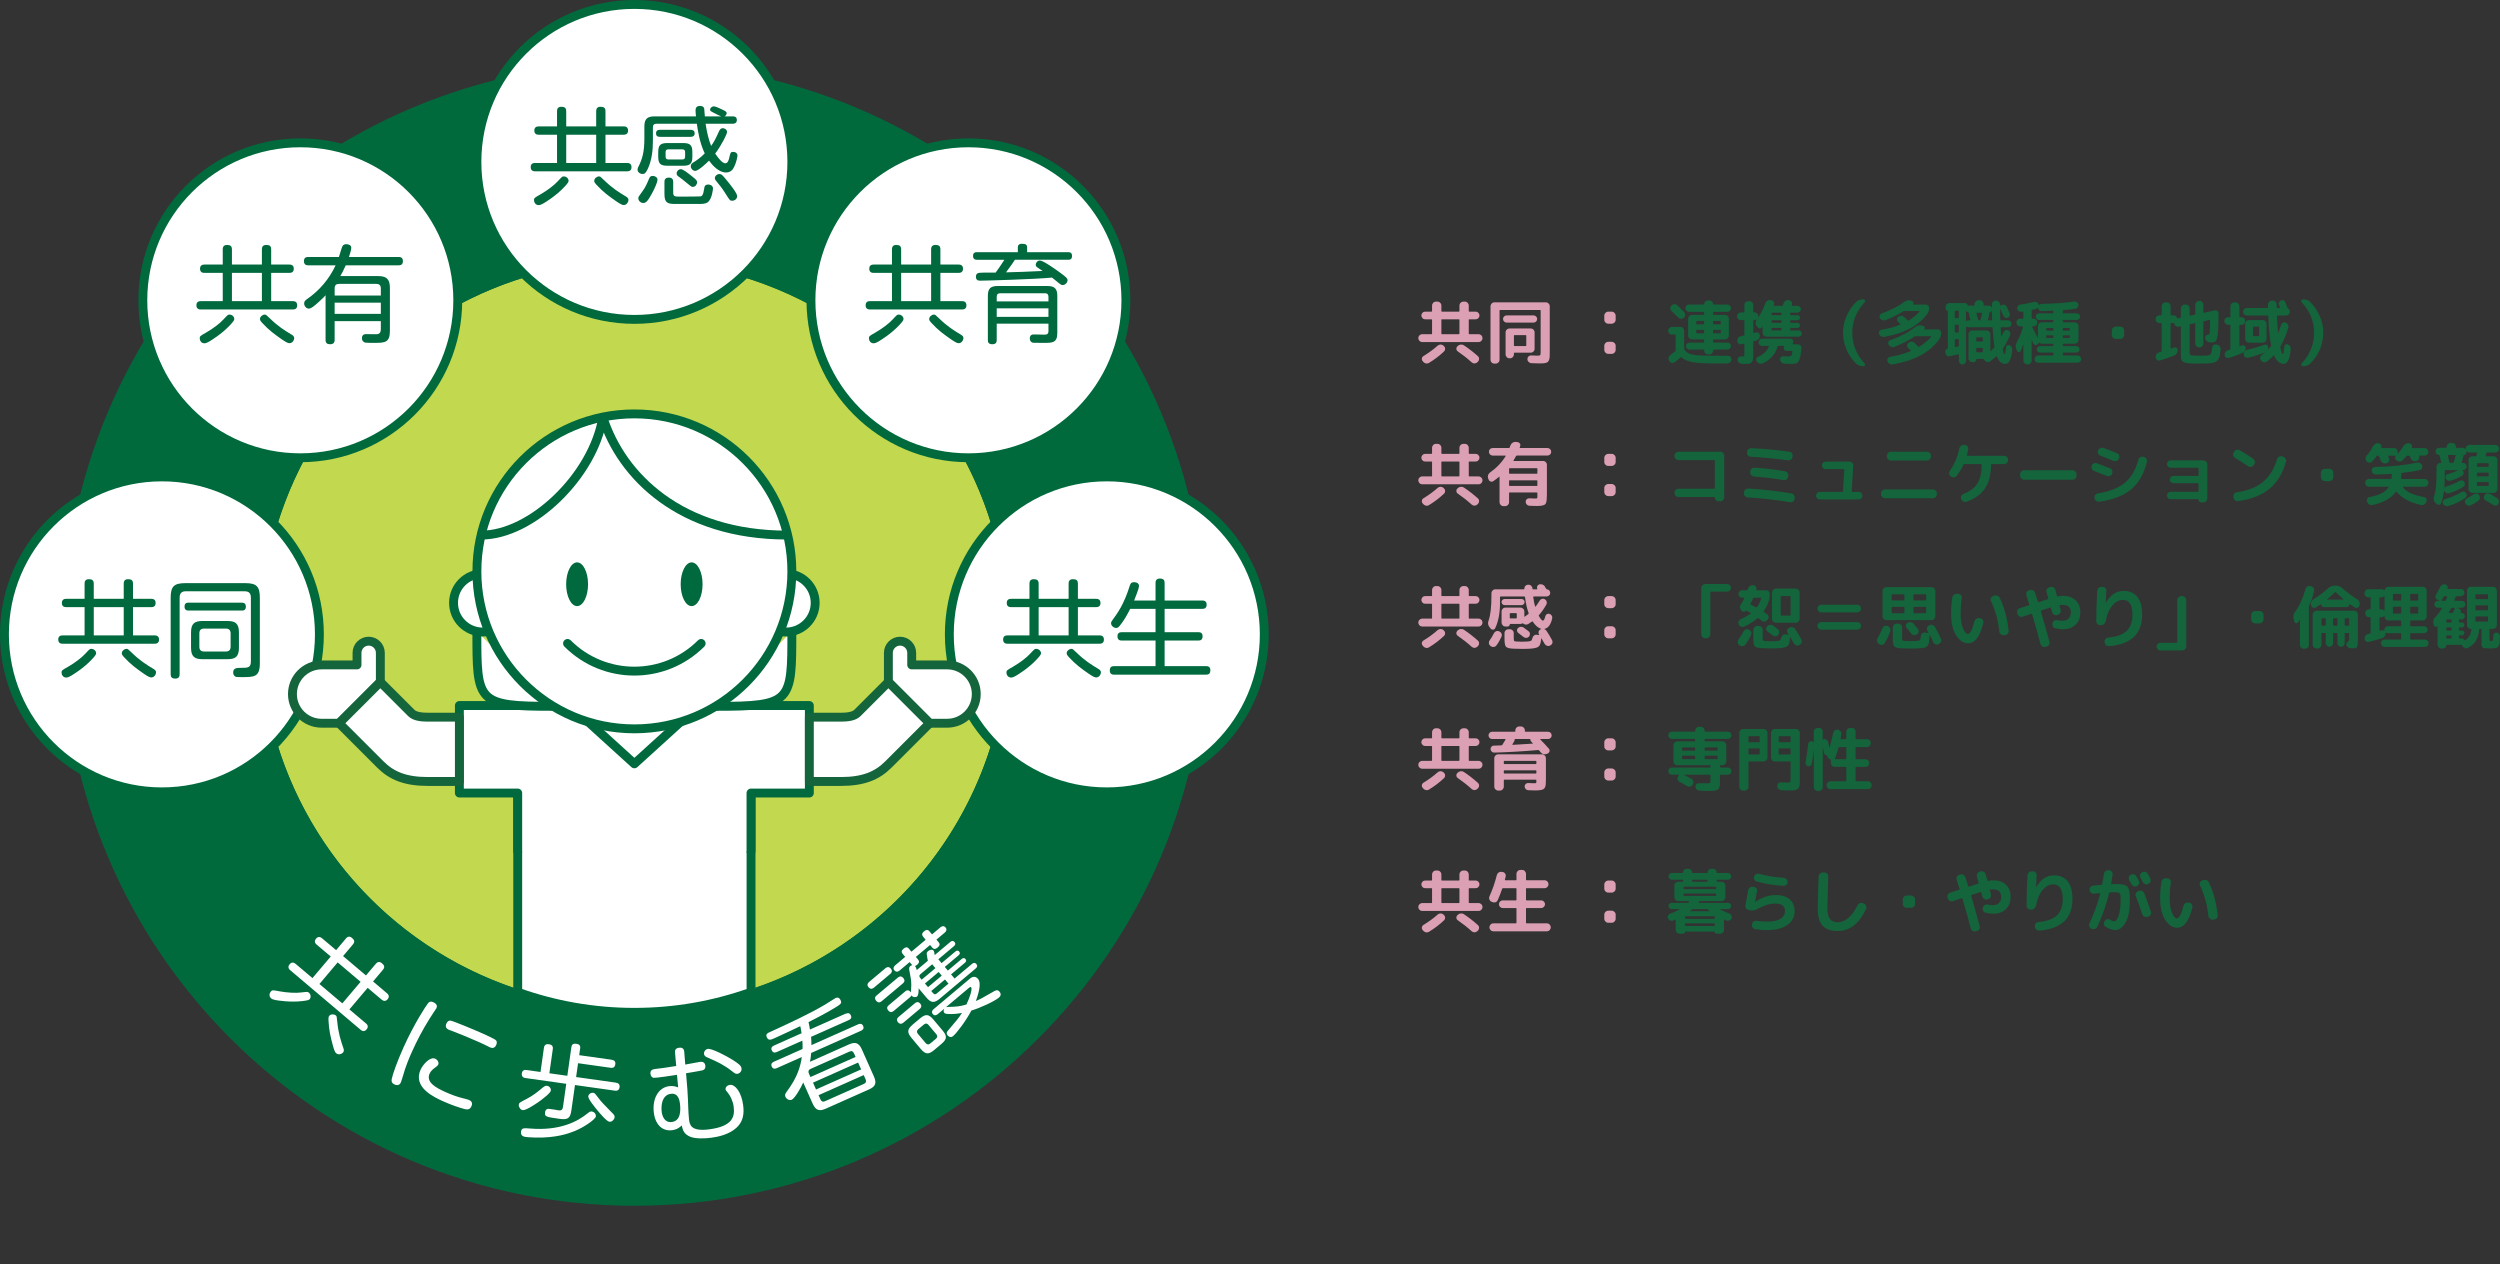 <?xml version="1.0" encoding="UTF-8"?>
<svg id="_レイヤー_2" data-name="レイヤー 2" xmlns="http://www.w3.org/2000/svg" viewBox="0 0 703.13 355.58">
  <rect x="0" y="0" width="703.13" height="355.58" fill="#333333" stroke="none"/>
  <defs>
    <style>
      .cls-1, .cls-2 {
        fill: none;
      }

      .cls-3 {
        fill: #14643c;
      }

      .cls-4 {
        fill: #006a3d;
      }

      .cls-4, .cls-5, .cls-6, .cls-7, .cls-8, .cls-2, .cls-9 {
        stroke-width: 2.5px;
      }

      .cls-4, .cls-8, .cls-9 {
        stroke: #006a3d;
        stroke-miterlimit: 10;
      }

      .cls-10 {
        fill: #00693e;
      }

      .cls-11, .cls-5, .cls-6, .cls-7, .cls-9 {
        fill: #fff;
      }

      .cls-5 {
        stroke: #14643c;
      }

      .cls-5, .cls-6, .cls-7, .cls-2 {
        stroke-linecap: round;
        stroke-linejoin: round;
      }

      .cls-12 {
        fill: #dca0b4;
      }

      .cls-6, .cls-2 {
        stroke: #00693e;
      }

      .cls-7 {
        stroke: #00693e;
      }

      .cls-8 {
        fill: #c2d84e;
      }
    </style>
  </defs>
  <g id="_文字" data-name="文字">
    <g>
      <g>
        <circle class="cls-8" cx="178.42" cy="178.42" r="106.3"/>
        <path class="cls-4" d="M178.42,18.97c88.06,0,159.45,71.39,159.45,159.45,0,88.06-71.39,159.45-159.45,159.45-88.06,0-159.45-71.39-159.45-159.45,0-88.06,71.39-159.45,159.45-159.45ZM72.12,178.42c0,58.71,47.59,106.3,106.3,106.3,58.71,0,106.3-47.59,106.3-106.3,0-58.71-47.59-106.3-106.3-106.3-58.71,0-106.3,47.59-106.3,106.3Z"/>
        <circle class="cls-9" cx="45.54" cy="178.42" r="44.29"/>
        <circle class="cls-9" cx="311.29" cy="178.42" r="44.29"/>
        <circle class="cls-1" cx="178.42" cy="178.42" r="88.58"/>
        <path class="cls-9" d="M145.61,279.05c10.25,3.67,21.3,5.67,32.81,5.67s22.56-2,32.81-5.67v-56.67h-65.62v56.67Z"/>
        <polyline class="cls-6" points="145.61 239.44 145.61 223.04 129.2 223.04 129.2 198.43 162.01 198.43 194.82 198.43 227.63 198.43 227.63 223.04 211.22 223.04 211.22 239.44"/>
        <polygon class="cls-7" points="160.37 198.43 178.42 214.83 196.46 198.43 160.37 198.43"/>
        <g>
          <path class="cls-6" d="M222.71,177.6c0,19.84.07,21.06-21.45,21.06"/>
          <path class="cls-6" d="M134.12,177.6c0,19.84-.07,21.06,21.45,21.06"/>
          <circle class="cls-6" cx="135.76" cy="169.56" r="8.2"/>
          <circle class="cls-6" cx="221.07" cy="169.56" r="8.2"/>
          <g>
            <circle class="cls-6" cx="178.42" cy="160.7" r="44.29"/>
            <path class="cls-2" d="M159.62,180.97c10.38,10.38,27.2,10.38,37.58,0"/>
            <path class="cls-10" d="M165.39,164.32c0,3.4-1.38,6.15-3.08,6.15-1.7,0-3.08-2.75-3.08-6.15s1.38-6.15,3.08-6.15c1.7,0,3.08,2.75,3.08,6.15Z"/>
            <ellipse class="cls-10" cx="194.52" cy="164.32" rx="3.08" ry="6.15"/>
            <path class="cls-6" d="M135.42,150.49c14,0,31.37-16.55,34.13-33.1,5.27,16.55,21.9,33.1,51.82,33.1"/>
          </g>
        </g>
        <circle class="cls-9" cx="178.42" cy="45.54" r="44.29"/>
        <circle class="cls-1" cx="178.42" cy="178.42" r="177.17"/>
        <circle class="cls-9" cx="84.46" cy="84.46" r="44.29"/>
        <circle class="cls-9" cx="272.37" cy="84.46" r="44.29"/>
        <g>
          <path class="cls-11" d="M87.12,280.98c-.21.25-.39.37-2.02.57-3.46.42-6.93-.17-7.45-.25-.65-.12-1.06-.23-1.41-.52-.66-.56-.46-1.45-.09-1.89.39-.46.54-.45,2.46-.08,2.25.41,4.66.53,6.14.32,1.75-.21,1.79-.21,2.11.06.6.5.62,1.35.26,1.79ZM97.25,264c.27-.32.86-.97,1.75-.21.73.62.84,1.14.22,1.88l-2.73,3.23,6.44,5.45,2.73-3.23c.29-.34.88-.95,1.75-.21.76.64.88,1.14.24,1.9l-2.73,3.23,3.89,3.29c.23.19.96.81.21,1.71-.7.82-1.37.37-1.72.08l-3.89-3.29-5.14,6.07,4.63,3.91c.23.19.96.81.21,1.71-.7.82-1.35.39-1.72.08l-19.72-16.69c-.23-.19-.96-.81-.21-1.71.7-.82,1.35-.39,1.72-.08l4.7,3.97,5.14-6.07-3.92-3.31c-.23-.19-.96-.81-.21-1.71.7-.82,1.37-.37,1.72-.08l3.92,3.31,2.73-3.23ZM101.41,276.13l-6.44-5.45-5.13,6.07,6.44,5.45,5.14-6.07ZM94.84,287.23c.32,3.38.97,5.3,1.77,7.67.14.39.15.8-.12,1.12-.35.41-1.28.77-1.92.22-.28-.23-.49-.53-.95-2.18-.65-2.48-1.12-4.29-1.24-7.26-.02-.53.01-.85.25-1.13.43-.5,1.37-.45,1.8-.09.27.23.28.27.41,1.65Z"/>
          <path class="cls-11" d="M122.74,283.56c-.02.05-1.62,2.43-1.89,2.9-1.93,3.05-3.6,6.24-5.07,9.53-.55,1.23-1.71,3.87-2.58,7.06-.08.26-.32,1.07-.44,1.35-.31.68-.86,1.03-1.82.6-.63-.28-.92-.74-.77-1.5.24-1.27,1.49-4.85,3.31-8.9,3.01-6.7,6.41-11.85,6.91-12.45.57-.7,1.31-.43,1.79-.11.8.49.78,1.04.56,1.53ZM130.65,311.92c-1.53-.39-3.94-1.25-5.89-2.12-2.54-1.14-8.73-3.92-6.48-8.93.68-1.5,2.68-3.76,4.13-3.11.68.31,1.09,1.08.85,1.63-.16.36-.45.56-.93.9-.44.33-1.15.87-1.5,1.66-1.09,2.43,1.76,3.98,4.39,5.16,1.59.71,3.24,1.36,4.96,1.77.56.15,1.37.32,1.67.46.44.2,1.26.63.75,1.78-.33.74-.79,1.09-1.94.8ZM137.76,294.56c-.08-.04-.29-.16-.56-.29-1.04-.53-1.75-.85-2.27-1.09-2.49-1.12-5.74-2.45-8.04-3.32-.34-.12-.57-.19-.65-.23-.44-.2-1.18-.66-.69-1.76.21-.46.61-.91,1.19-.81.71.09,6.34,2.42,9.33,3.76.66.29,3.2,1.44,3.49,1.83.26.38.18.84,0,1.25-.53,1.18-1.42.81-1.77.65Z"/>
          <path class="cls-11" d="M154.92,306.74c-.11.74-2.58,2.58-3.58,3.28-1.21.83-3.51,2.32-4.34,2.21-.62-.09-1.17-.92-1.09-1.52.08-.56.3-.65,2.14-1.61,1.86-.95,3.06-1.93,4.57-3.2.31-.23.72-.6,1.2-.53.75.08,1.19.8,1.11,1.37ZM167.59,313.99c-.11.8-3.18,2.98-5.91,4.1-1.74.72-5.37,2-11.14,1.85-1.54-.04-2.53-.14-2.67-.17-.42-.06-1.52-.21-1.33-1.52.15-1.04.84-1,2.54-.85,8.39.7,13.4-1.99,16.21-4.29.48-.42.84-.55,1.1-.51,1.07.15,1.24,1.05,1.2,1.38ZM152.02,301.51l.95-6.74c.13-.92.59-1.19,1.45-1.07,1.22.17,1.09,1.06,1.05,1.39l-.96,6.77,5.05.71,1.13-7.99c.08-.56.26-1.18,1.42-1.01,1.22.17,1.1.97,1.06,1.27l-.27,1.93,9.09,1.28c.8.11,1.17.5,1.06,1.3-.16,1.13-.99,1.01-1.38.96l-9.09-1.28-.55,3.89,11.14,1.57c.77.11,1.2.5,1.08,1.33-.16,1.1-1.08.97-1.4.92l-11.14-1.57-1.01,7.13c-.33,2.35-1.08,2.7-3.51,2.35-3.68-.52-4.07-.57-3.88-1.88.05-.39.28-.93,1.04-.91.27,0,2.64.4,2.76.42.89.13,1.13-.29,1.23-.98l.92-6.48-11.41-1.61c-.3-.04-1.25-.18-1.09-1.31.16-1.13,1.08-1,1.41-.95l3.86.55ZM168.5,309.05c.64.85.98,1.2,3.97,4.26.29.28.43.58.38.99-.08.59-.76,1.29-1.47,1.19-.74-.1-2.56-2.24-3.47-3.34-.77-.96-2.56-3.12-2.46-3.83.09-.65.86-1.12,1.53-.94.32.11.45.25,1.52,1.67Z"/>
          <path class="cls-11" d="M193.35,306.82c.11,1.26.19,3.58.22,4.69,0,.48.15,2.86.22,3.36.2,1.49.51,3.47,5.83,2.74,6.03-.83,7.16-3.2,6.73-6.35-.23-1.66-.98-3.14-1.7-3.98-.5-.54-.55-.71-.58-.89-.07-.54.36-1.14,1.22-1.26,1.43-.2,3.21,1.95,3.71,5.61.35,2.53.02,4.75-1.9,6.47-2.05,1.86-5.04,2.51-6.95,2.77s-4.41.33-5.91-.22c-1.92-.74-2.24-1.99-2.5-3.23-.48.46-1.24,1.14-2.69,1.34-2.5.34-4.65-1.24-5.14-4.8-.54-3.89,1.17-7.16,4.26-7.58,1.1-.15,1.89.1,2.56.34l-.33-3.53c-1.12.19-5.96.91-6.58.84-.4-.07-.78-.41-.87-1.06-.17-1.22.78-1.35,1.35-1.43.42-.06,2.17-.27,2.53-.32,1.13-.16,2.23-.34,3.35-.52l-.32-3.68c-.03-.45-.12-1.29,1.1-1.45.65-.09,1.4.05,1.48,1.1l.29,3.63c.65-.09,3.54-.67,4.11-.75.3-.04,1.37-.19,1.54,1.06.09.65-.18,1.15-.85,1.33-.12.05-4.08.74-4.58.81.1,1.2.3,3.53.41,4.94ZM186.1,312.72c.17,1.25.85,3.12,2.88,2.84,2.41-.33,2.54-3.08,2.24-5.31-.28-2.02-1.17-2.81-2.57-2.61-2.56.35-2.76,3.5-2.54,5.07ZM199.11,295c1.07-.15,5.11,1.93,6.97,3.1,1.96,1.25,2.39,1.73,2.48,2.41.09.65-.41,1.39-1.13,1.49-.53.07-.64,0-1.69-.83-2.07-1.62-4.02-2.57-6.43-3.6-.87-.37-1.22-.53-1.31-1.15-.04-.27.04-.58.19-.81.25-.37.59-.57.92-.61Z"/>
          <path class="cls-11" d="M237.91,285.1c.66-.29,1.12-.14,1.39.46.22.49.21.99-.58,1.34l-10.61,4.72c.05.47.11,1.2.11,2.32l13.1-5.83c.25-.11,1.04-.46,1.44.44.4.9-.36,1.25-.64,1.37l-13.98,6.23c-.11,1.3-.22,2-.34,2.48l10.96-4.88c1.75-.78,2.79-.52,3.64,1.4l3.38,7.59c.87,1.95.4,2.88-1.39,3.67l-12.17,5.42c-1.73.77-2.79.52-3.66-1.43l-2.65-5.95c-.75,1.71-2.4,4.49-3.23,4.85-.66.29-1.48-.16-1.78-.82-.24-.55-.01-.91.33-1.4,3.14-4.16,3.93-7.33,4.28-9.79l-7.02,3.12c-.27.12-1.04.46-1.44-.44-.4-.9.36-1.25.64-1.37l8.03-3.58c.04-.94,0-1.48-.06-2.34l-7.18,3.2c-.22.1-1.01.45-1.42-.45-.3-.69.04-1.1.61-1.36l7.78-3.47c-.14-.83-.22-1.38-.37-2-1.13.57-5.34,2.54-7.17,3.36-1.12.5-1.78.79-2.25-.25-.38-.85.24-1.16.68-1.35,5.13-2.35,11.16-5.1,15.75-7.84.5-.29,2.71-1.73,2.93-1.83.49-.22,1.04-.17,1.41.65.38.85.1,1.04-1.65,2.12-2.5,1.54-6.17,3.4-7.38,4.01.16.65.25,1.23.4,2.09l10.06-4.48ZM240.63,297.26l-.44-.99c-.24-.55-.62-.81-1.28-.51l-10.91,4.86c-.68.3-.73.79-.5,1.31l.44.99,12.69-5.65ZM229.51,306.42l12.69-5.65-.85-1.92-12.69,5.65.85,1.92ZM230.23,308.03l.54,1.21c.24.55.67.75,1.29.47l10.91-4.86c.6-.27.74-.69.49-1.27l-.54-1.21-12.69,5.65Z"/>
          <path class="cls-11" d="M245.84,277.74c-.23.19-.87.73-1.55-.07-.68-.8-.03-1.34.2-1.54l4.5-3.78c.23-.19.87-.73,1.55.07.66.78.08,1.31-.2,1.54l-4.5,3.78ZM248,281.57c-.23.19-.87.73-1.57-.09-.68-.8-.12-1.31.18-1.56l5.88-4.94c.28-.23.89-.71,1.57.09.69.83.07,1.35-.18,1.56l-5.88,4.94ZM255.83,270.6l-2.8,2.35c-.14.12-.85.71-1.47-.02-.48-.57-.2-1.08.23-1.45l2.8-2.35-.69-.83c-.41-.48-.41-.95.17-1.43.53-.44,1.04-.68,1.58-.03l.69.83,4-3.36-.69-.83c-.42-.51-.4-.99.17-1.48.57-.48,1.06-.7,1.62-.03l.69.83,2.34-1.97c.32-.27.93-.62,1.47.02.46.55.23,1.06-.23,1.45l-2.34,1.97.62.73c.23.28.57.77-.21,1.43-.62.52-1.08.67-1.58.08l-.62-.73-4,3.36.62.73c.41.48.39.93-.25,1.47-.25.21-.45.3-.61.35.12.14.29.34.5,1.15l3.12-2.62c-.06-.3-.31-1.62-.32-1.92-.02-.26.07-.53.37-.78.46-.39,1.18-.6,1.53-.19.21.25.3.92.34,1.29l4.39-3.69c.14-.12.69-.58,1.19.02.41.48.16.89-.19,1.18l-4.36,3.67.91,1.08,3.88-3.26c.3-.25.7-.43,1.06,0,.33.39.23.74-.16,1.07l-3.88,3.26.87,1.03,3.88-3.26c.28-.23.7-.43,1.06,0,.46.55,0,.94-.18,1.09l-3.86,3.24.98,1.17,4.87-4.09c.16-.14.74-.62,1.26,0,.46.55.15.97-.19,1.26l-9.99,8.4c-1.65,1.39-2.53,1.38-3.95-.32l-2.1-2.5c0,.75-.02,1.94-.43,2.28-.37.31-1.2.3-1.59-.31-.11.25-.13.31-.46.58l-4.5,3.78c-.23.19-.87.73-1.55-.07-.7-.83-.1-1.33.18-1.56l4.5-3.78c.3-.25.94-.79,1.68.23,0-.32.12-1.86.1-2.16-.02-1.28-.11-1.71-.52-3.88-.12-.61-.19-1.02.25-1.38.16-.14.38-.2.55-.23l-.73-.87ZM254.12,287.59c-.21.17-.87.73-1.55-.07-.67-.8-.03-1.34.2-1.54l4.5-3.78c.23-.19.87-.73,1.55.07.67.8.03,1.34-.22,1.56l-4.48,3.76ZM265.07,289.79c1.35,1.61,1.32,2.46-.31,3.83l-2.02,1.7c-1.58,1.33-2.45,1.28-3.82-.35l-2.51-2.99c-1.33-1.58-1.32-2.46.33-3.85l2-1.68c1.61-1.35,2.47-1.26,3.82.35l2.51,2.99ZM261.17,288.29c-.31-.37-.73-.64-1.35-.12l-1.52,1.27c-.48.41-.54.85-.12,1.35l2.14,2.55c.39.46.82.56,1.35.12l1.52-1.27c.67-.56.37-1.05.12-1.35l-2.14-2.55ZM263.09,272.29l-.91-1.08-3.31,2.78c-.41.35-.36.69-.07,1.04l.42.51,3.86-3.24ZM264,273.37l-3.86,3.24.87,1.03,3.86-3.24-.87-1.03ZM265.78,275.48l-3.86,3.24.5.6c.27.32.6.48,1.03.11l3.31-2.78-.98-1.17ZM272.57,275.41c.44-.37,1.52-1.27,2.5-.1,1.06,1.26.07,4.33-.6,6.23,1.46-.64,1.82-.86,5.18-2.79.76-.44,1.15-.22,1.46.15.73.87.06,1.47-.21,1.71-1.24,1.04-5.34,2.92-7.7,3.61-1.48,2.85-4.12,6.33-5.14,7.18-.76.64-1.4-.04-1.54-.2-.46-.55-.21-1,.07-1.31,2.7-3.17,3.03-3.53,3.95-5-.89.16-2.36.41-4.15.28-.34-.03-.63-.1-.82-.33-.23-.28-.24-.66.01-1.15l-1.79,1.51c-.44.37-.98.55-1.45,0-.58-.69.13-1.29.27-1.4l9.97-8.38ZM266.06,283.28c.22-.07.3-.06.6-.08,2.37-.03,3.49-.19,5.15-.68.91-1.9,1.74-4.36,1.33-4.85-.17-.21-.45.02-.54.1l-6.54,5.5Z"/>
        </g>
        <g>
          <path class="cls-5" d="M90.45,187.01h9.96s0-3.4,0-3.4c0-1.8,1.48-3.28,3.28-3.28s3.28,1.48,3.28,3.28v8.2s-11.6,11.6-11.6,11.6h-4.92c-4.53,0-8.2-3.67-8.2-8.2,0-4.53,3.67-8.2,8.2-8.2Z"/>
          <path class="cls-5" d="M120.34,201.71c-1.9,0-3.71-.23-4.67-1.2l-8.7-8.7-11.6,11.6,11.6,11.6c3.19,3.19,7.05,4.78,13.37,4.78h0s8.86,0,8.86,0v-18.09h-8.86Z"/>
          <path class="cls-5" d="M266.38,187.01h-9.96v-3.4c0-1.8-1.48-3.28-3.28-3.28s-3.28,1.48-3.28,3.28v8.2l11.6,11.6h4.92c4.53,0,8.2-3.67,8.2-8.2s-3.67-8.2-8.2-8.2Z"/>
          <path class="cls-5" d="M236.49,201.71c1.9,0,3.71-.23,4.67-1.2l8.7-8.7,11.6,11.6-11.6,11.6c-3.19,3.19-7.05,4.78-13.37,4.78h0s-8.86,0-8.86,0v-18.09h8.86Z"/>
        </g>
        <g>
          <path class="cls-10" d="M23.79,164.19c0-.42.03-1.29,1.2-1.29.96,0,1.38.33,1.38,1.29v4.23h8.43v-4.23c0-.45.06-1.29,1.2-1.29.99,0,1.41.3,1.41,1.29v4.23h5.1c.3,0,1.26,0,1.26,1.17,0,1.08-.81,1.17-1.26,1.17h-5.1v7.95h6.06c.3,0,1.26,0,1.26,1.17,0,1.08-.78,1.17-1.26,1.17h-25.83c-.3,0-1.26,0-1.26-1.17,0-1.08.78-1.17,1.26-1.17h6.15v-7.95h-5.13c-.3,0-1.26,0-1.26-1.17,0-1.08.81-1.17,1.26-1.17h5.13v-4.23ZM27.03,183.69c0,.33-.06.54-1.17,1.74-2.37,2.55-5.4,4.35-5.85,4.62-.57.33-.96.51-1.41.51-.87,0-1.29-.81-1.29-1.38,0-.6.12-.69,1.83-1.65,1.98-1.14,3.9-2.61,4.89-3.72,1.2-1.29,1.23-1.32,1.65-1.32.78,0,1.35.63,1.35,1.2ZM34.8,170.76h-8.43v7.95h8.43v-7.95ZM36.96,183.48c2.43,2.37,4.17,3.42,6.3,4.71.36.21.63.51.63.93,0,.54-.48,1.41-1.32,1.41-.36,0-.72-.09-2.13-1.05-2.1-1.47-3.63-2.55-5.64-4.74-.36-.39-.54-.66-.54-1.02,0-.66.75-1.23,1.32-1.23.36,0,.39.03,1.38.99Z"/>
          <path class="cls-10" d="M70.56,168.06c0-1.68-1.11-1.77-1.98-1.77h-16.35c-1.71,0-1.71,1.29-1.71,1.98v21.33c0,.33,0,1.26-1.2,1.26-.9,0-1.32-.33-1.32-1.26v-21.48c0-3.18.93-4.11,4.14-4.11h16.83c3.15,0,4.11.9,4.11,4.11v18.42c0,3.9-1.59,3.9-5.1,3.9-1.38,0-1.62,0-1.92-.24-.42-.3-.48-.81-.48-1.08,0-1.29,1.11-1.29,2.31-1.29,1.74,0,2.67,0,2.67-1.77v-18ZM67.98,169.5c.3,0,1.17,0,1.17,1.11s-.78,1.11-1.17,1.11h-14.91c-.33,0-1.17,0-1.17-1.11s.78-1.11,1.17-1.11h14.91ZM63.99,174.66c2.22,0,3.21.72,3.21,3.21v4.32c0,2.43-.93,3.21-3.21,3.21h-7.05c-2.25,0-3.21-.78-3.21-3.21v-4.32c0-2.43.93-3.21,3.21-3.21h7.05ZM64.86,178.14c0-.87-.42-1.35-1.35-1.35h-6.09c-.96,0-1.35.48-1.35,1.35v3.75c0,.9.42,1.35,1.35,1.35h6.09c.93,0,1.35-.48,1.35-1.35v-3.75Z"/>
        </g>
        <g>
          <path class="cls-10" d="M289.54,164.19c0-.42.03-1.29,1.2-1.29.96,0,1.38.33,1.38,1.29v4.23h8.43v-4.23c0-.45.06-1.29,1.2-1.29.99,0,1.41.3,1.41,1.29v4.23h5.1c.3,0,1.26,0,1.26,1.17,0,1.08-.81,1.17-1.26,1.17h-5.1v7.95h6.06c.3,0,1.26,0,1.26,1.17,0,1.08-.78,1.17-1.26,1.17h-25.83c-.3,0-1.26,0-1.26-1.17,0-1.08.78-1.17,1.26-1.17h6.15v-7.95h-5.13c-.3,0-1.26,0-1.26-1.17,0-1.08.81-1.17,1.26-1.17h5.13v-4.23ZM292.78,183.69c0,.33-.06.54-1.17,1.74-2.37,2.55-5.4,4.35-5.85,4.62-.57.33-.96.51-1.41.51-.87,0-1.29-.81-1.29-1.38,0-.6.12-.69,1.83-1.65,1.98-1.14,3.9-2.61,4.89-3.72,1.2-1.29,1.23-1.32,1.65-1.32.78,0,1.35.63,1.35,1.2ZM300.55,170.76h-8.43v7.95h8.43v-7.95ZM302.71,183.48c2.43,2.37,4.17,3.42,6.3,4.71.36.21.63.51.63.93,0,.54-.48,1.41-1.32,1.41-.36,0-.72-.09-2.13-1.05-2.1-1.47-3.63-2.55-5.64-4.74-.36-.39-.54-.66-.54-1.02,0-.66.75-1.23,1.32-1.23.36,0,.39.03,1.38.99Z"/>
          <path class="cls-10" d="M325,168.9v-4.95c0-.3,0-1.23,1.2-1.23,1.11,0,1.35.51,1.35,1.23v4.95h10.62c.3,0,1.2,0,1.2,1.17,0,1.02-.66,1.17-1.2,1.17h-10.62v6.57h9.48c.33,0,1.2,0,1.2,1.14s-.75,1.2-1.2,1.2h-9.48v7.2h11.64c.3,0,1.23,0,1.23,1.14,0,.87-.36,1.26-1.23,1.26h-25.83c-.33,0-1.23,0-1.23-1.2,0-1.05.66-1.2,1.23-1.2h11.64v-7.2h-9.51c-.3,0-1.2,0-1.2-1.17,0-1.08.72-1.17,1.2-1.17h9.51v-6.57h-7.14c-.6,1.23-1.65,3.21-2.94,4.77-.45.57-.78.6-.99.6-.72,0-1.44-.63-1.44-1.32,0-.3.12-.54.42-.93,1.38-1.89,3.21-4.38,4.83-9.6.18-.54.36-1.02,1.2-1.02.27,0,1.41.06,1.41,1.05,0,.78-1.14,3.48-1.38,4.11h6.03Z"/>
        </g>
        <g>
          <path class="cls-10" d="M62.65,70.18c0-.42.03-1.29,1.2-1.29.96,0,1.38.33,1.38,1.29v4.23h8.43v-4.23c0-.45.06-1.29,1.2-1.29.99,0,1.41.3,1.41,1.29v4.23h5.1c.3,0,1.26,0,1.26,1.17,0,1.08-.81,1.17-1.26,1.17h-5.1v7.95h6.06c.3,0,1.26,0,1.26,1.17,0,1.08-.78,1.17-1.26,1.17h-25.83c-.3,0-1.26,0-1.26-1.17,0-1.08.78-1.17,1.26-1.17h6.15v-7.95h-5.13c-.3,0-1.26,0-1.26-1.17,0-1.08.81-1.17,1.26-1.17h5.13v-4.23ZM65.89,89.68c0,.33-.06.54-1.17,1.74-2.37,2.55-5.4,4.35-5.85,4.62-.57.33-.96.51-1.41.51-.87,0-1.29-.81-1.29-1.38,0-.6.12-.69,1.83-1.65,1.98-1.14,3.9-2.61,4.89-3.72,1.2-1.29,1.23-1.32,1.65-1.32.78,0,1.35.63,1.35,1.2ZM73.66,76.75h-8.43v7.95h8.43v-7.95ZM75.82,89.47c2.43,2.37,4.17,3.42,6.3,4.71.36.21.63.51.63.93,0,.54-.48,1.41-1.32,1.41-.36,0-.72-.09-2.13-1.05-2.1-1.47-3.63-2.55-5.64-4.74-.36-.39-.54-.66-.54-1.02,0-.66.75-1.23,1.32-1.23.36,0,.39.03,1.38.99Z"/>
          <path class="cls-10" d="M112.09,72.28c.42,0,1.23.03,1.23,1.17,0,.99-.6,1.17-1.23,1.17h-14.85c-.63,1.44-1.14,2.37-1.53,3.03h10.62c2.28,0,3.33.75,3.33,3.3v12.09c0,3.27-1.32,3.39-4.32,3.39-.48,0-2.25,0-2.55-.06-.21-.03-.99-.27-.99-1.26,0-1.14.93-1.14,1.26-1.14.45,0,2.46.06,2.88.03.87-.03,1.17-.6,1.17-1.41v-2.28h-12.99v5.28c0,.33-.03,1.23-1.23,1.23-.9,0-1.32-.33-1.32-1.23v-12.54c-.3.36-1.11,1.14-2.04,1.98-1.08.96-1.98,1.77-2.67,1.77-.75,0-1.32-.78-1.32-1.44s.39-.93.84-1.26c3.48-2.4,6.24-5.67,8.01-9.48h-7.65c-.33,0-1.26,0-1.26-1.17s.87-1.17,1.26-1.17h8.58c.15-.48.84-2.79.99-3.03.24-.42.57-.57,1.08-.57.66,0,1.41.27,1.41,1.05,0,.63-.63,2.43-.66,2.55h13.95ZM94.12,83.11h12.99v-1.98c0-.96-.51-1.29-1.26-1.29h-10.47c-.84,0-1.26.36-1.26,1.29v1.98ZM107.11,85.12h-12.99v3.15h12.99v-3.15Z"/>
        </g>
        <g>
          <path class="cls-10" d="M250.87,70.18c0-.42.03-1.29,1.2-1.29.96,0,1.38.33,1.38,1.29v4.23h8.43v-4.23c0-.45.06-1.29,1.2-1.29.99,0,1.41.3,1.41,1.29v4.23h5.1c.3,0,1.26,0,1.26,1.17,0,1.08-.81,1.17-1.26,1.17h-5.1v7.95h6.06c.3,0,1.26,0,1.26,1.17,0,1.08-.78,1.17-1.26,1.17h-25.83c-.3,0-1.26,0-1.26-1.17,0-1.08.78-1.17,1.26-1.17h6.15v-7.95h-5.13c-.3,0-1.26,0-1.26-1.17,0-1.08.81-1.17,1.26-1.17h5.13v-4.23ZM254.11,89.68c0,.33-.06.54-1.17,1.74-2.37,2.55-5.4,4.35-5.85,4.62-.57.33-.96.51-1.41.51-.87,0-1.29-.81-1.29-1.38,0-.6.12-.69,1.83-1.65,1.98-1.14,3.9-2.61,4.89-3.72,1.2-1.29,1.23-1.32,1.65-1.32.78,0,1.35.63,1.35,1.2ZM261.88,76.75h-8.43v7.95h8.43v-7.95ZM264.04,89.47c2.43,2.37,4.17,3.42,6.3,4.71.36.21.63.51.63.93,0,.54-.48,1.41-1.32,1.41-.36,0-.72-.09-2.13-1.05-2.1-1.47-3.63-2.55-5.64-4.74-.36-.39-.54-.66-.54-1.02,0-.66.75-1.23,1.32-1.23.36,0,.39.03,1.38.99Z"/>
          <path class="cls-10" d="M274.81,73.06c-.33,0-1.14,0-1.14-1.08,0-1.02.72-1.05,1.14-1.05h11.46v-1.29c0-.42.06-1.08,1.2-1.08,1.08,0,1.41.3,1.41,1.08v1.29h11.49c.42,0,1.14,0,1.14,1.05s-.66,1.08-1.14,1.08h-14.91c-.42.63-1.14,1.71-2.52,3.54,3.27-.09,6.27-.18,10.29-.39-.21-.15-1.53-1.02-1.59-1.08-.15-.12-.33-.33-.33-.69,0-.57.51-1.17,1.17-1.17.93,0,4.68,2.67,5.85,3.54,1.74,1.29,1.92,1.53,1.92,2.01,0,.69-.69,1.35-1.35,1.35-.39,0-.66-.18-1.05-.51-1.29-1.08-1.68-1.35-1.98-1.59-4.83.48-18.96.87-20.07.87-.51,0-1.32,0-1.32-1.11,0-1.02.75-1.08,1.11-1.11,1.23-.09,3.21-.03,4.44-.06.54-.72,1.41-1.95,2.46-3.6h-7.68ZM280.33,91.03v4.56c0,.39,0,1.23-1.23,1.23s-1.26-.75-1.26-1.23v-12.39c0-2.01.72-2.76,2.76-2.76h13.98c1.98,0,2.79.72,2.79,2.76v10.47c0,2.76-1.41,2.76-3.69,2.76h-.9c-2.34,0-2.37,0-2.67-.21-.42-.3-.48-.81-.48-1.02,0-1.14.87-1.14,1.23-1.14.45,0,2.46.06,2.85.06.57,0,1.17-.06,1.17-.99v-2.1h-14.55ZM280.33,84.76h14.55v-1.29c0-.57-.24-.99-.96-.99h-12.6c-.72,0-.99.36-.99.99v1.29ZM294.88,86.71h-14.55v2.4h14.55v-2.4Z"/>
        </g>
        <g>
          <path class="cls-10" d="M156.67,31.32c0-.42.03-1.29,1.2-1.29.96,0,1.38.33,1.38,1.29v4.23h8.43v-4.23c0-.45.06-1.29,1.2-1.29.99,0,1.41.3,1.41,1.29v4.23h5.1c.3,0,1.26,0,1.26,1.17,0,1.08-.81,1.17-1.26,1.17h-5.1v7.95h6.06c.3,0,1.26,0,1.26,1.17,0,1.08-.78,1.17-1.26,1.17h-25.83c-.3,0-1.26,0-1.26-1.17,0-1.08.78-1.17,1.26-1.17h6.15v-7.95h-5.13c-.3,0-1.26,0-1.26-1.17,0-1.08.81-1.17,1.26-1.17h5.13v-4.23ZM159.91,50.82c0,.33-.06.54-1.17,1.74-2.37,2.55-5.4,4.35-5.85,4.62-.57.33-.96.51-1.41.51-.87,0-1.29-.81-1.29-1.38,0-.6.12-.69,1.83-1.65,1.98-1.14,3.9-2.61,4.89-3.72,1.2-1.29,1.23-1.32,1.65-1.32.78,0,1.35.63,1.35,1.2ZM167.68,37.89h-8.43v7.95h8.43v-7.95ZM169.83,50.61c2.43,2.37,4.17,3.42,6.3,4.71.36.21.63.51.63.93,0,.54-.48,1.41-1.32,1.41-.36,0-.72-.09-2.13-1.05-2.1-1.47-3.63-2.55-5.64-4.74-.36-.39-.54-.66-.54-1.02,0-.66.75-1.23,1.32-1.23.36,0,.39.03,1.38.99Z"/>
          <path class="cls-10" d="M206.1,32.73c.36,0,1.14.03,1.14,1.02s-.81,1.05-1.14,1.05h-7.65c.33,2.22.87,4.59,1.56,6.24.87-1.23,1.2-1.89,2.16-3.99.24-.54.48-.99,1.14-.99.54,0,1.17.42,1.17,1.05,0,.54-1.29,3.33-3.33,6.09.75,1.08,1.92,2.73,2.85,2.73.72,0,.99-.99,1.14-1.71.27-1.14.3-1.5,1.02-1.5.99,0,1.26.63,1.26.99,0,.24-.24,1.89-1.05,3.42-.21.39-.75,1.38-2.16,1.38-2.04,0-3.81-1.98-4.8-3.33-.39.42-2.94,2.88-3.87,2.88-.75,0-1.26-.72-1.26-1.32s.42-.87.81-1.11c.63-.39,1.98-1.29,3.12-2.49-1.47-3.03-1.98-6.69-2.22-8.34h-11.34c-.66,0-1.02.3-1.02,1.02v3.81c0,2.64-.3,5.34-1.38,7.74-.63,1.35-.96,1.56-1.53,1.56-.69,0-1.41-.51-1.41-1.23,0-.33.09-.54.33-.99.96-1.89,1.59-3.9,1.59-7.65v-3.45c0-2.19.84-2.88,2.88-2.88h11.64c-.12-1.02-.12-1.53-.12-1.68,0-.39.03-1.26,1.26-1.26.18,0,.96,0,1.17.72.03.21.12,1.47.18,2.22h4.59c-.63-.24-1.5-.72-2.16-1.05-.75-.39-.96-.48-.96-.87s.48-.9,1.08-.9c.48,0,1.83.66,2.4.93.81.39,1.2.6,1.2.99s-.42.81-.6.9h2.31ZM184.93,50.55c0,.57-.66,2.22-1.65,4.02-1.14,2.07-1.65,2.52-2.34,2.52-.78,0-1.41-.63-1.41-1.32,0-.39.03-.42,1.11-1.89.9-1.2,1.41-2.4,1.95-3.72.12-.27.3-.69,1.02-.69.51,0,1.32.36,1.32,1.08ZM194.26,36.51c.6,0,1.11.24,1.11.99,0,.69-.42.99-1.11.99h-8.64c-.81,0-1.11-.36-1.11-.96,0-.45.12-1.02,1.11-1.02h8.64ZM194.73,44.01c0,1.95-.54,2.61-2.64,2.61h-4.32c-2.07,0-2.64-.6-2.64-2.61v-1.17c0-2.01.57-2.61,2.64-2.61h4.32c2.01,0,2.64.57,2.64,2.61v1.17ZM189.34,54.24c0,1.05.66,1.05,1.53,1.05,2.58,0,5.97,0,6.21-.06.3-.09.69-.24.96-2.1.09-.63.18-1.23,1.17-1.23.33,0,1.32.15,1.32,1.14,0,.06-.24,3-1.53,3.87-.63.45-1.59.45-2.4.45h-6.57c-2.19,0-3.15-.21-3.15-2.79v-3.36c0-.42.03-1.26,1.23-1.26.87,0,1.23.45,1.23,1.23v3.06ZM192.69,42.84c0-.57-.18-.84-.84-.84h-3.81c-.66,0-.84.27-.84.84v1.14c0,.51.12.87.84.87h3.81c.72,0,.84-.36.84-.87v-1.14ZM194.89,49.8c.9.72,1.17,1.02,1.17,1.44,0,.66-.54,1.32-1.17,1.32-.42,0-.48-.06-1.86-1.2-1.02-.87-1.08-.9-2.19-1.71-.24-.18-.54-.39-.54-.9,0-.54.54-1.17,1.17-1.17s1.86.96,3.42,2.22ZM204.24,50.52c.87,1.05,3.09,3.75,3.09,4.65,0,.78-.72,1.29-1.41,1.29-.6,0-.66-.09-1.83-1.95-.96-1.56-1.86-2.64-2.7-3.66-.3-.36-.33-.57-.33-.75,0-.69.75-1.23,1.41-1.14.39.03.6.12,1.77,1.56Z"/>
        </g>
      </g>
      <g>
        <path class="cls-12" d="M400.03,96.21c-.31,0-.57-.11-.79-.33-.22-.22-.33-.48-.33-.79s.11-.57.33-.78c.22-.21.48-.32.79-.32h2.58c.11,0,.16-.06.16-.18v-3.84c0-.11-.05-.16-.16-.16h-1.76c-.29,0-.55-.1-.76-.31-.21-.21-.32-.46-.32-.77s.11-.56.32-.77c.21-.21.47-.31.76-.31h1.76c.11,0,.16-.06.16-.18v-1.52c0-.31.11-.57.32-.79.21-.22.47-.33.78-.33h.4c.31,0,.57.11.79.33.22.22.33.48.33.79v1.52c0,.12.05.18.16.18h4.76c.11,0,.16-.06.16-.18v-1.52c0-.31.11-.57.33-.79.22-.22.48-.33.79-.33h.4c.31,0,.57.11.78.33.21.22.32.48.32.79v1.52c0,.12.05.18.16.18h1.76c.29,0,.55.1.76.31.21.21.32.46.32.77s-.11.56-.32.77c-.21.21-.47.31-.76.31h-1.76c-.11,0-.16.05-.16.16v3.84c0,.12.05.18.16.18h2.58c.31,0,.57.11.79.32.22.21.33.47.33.78s-.11.57-.33.79c-.22.22-.48.33-.79.33h-15.8ZM404.33,97.23c.23-.21.5-.32.81-.33.31,0,.58.1.81.31l.14.12c.23.2.34.45.35.75s-.1.56-.31.77c-1.28,1.21-2.69,2.29-4.24,3.22-.27.16-.56.21-.87.14-.31-.07-.57-.23-.77-.48l-.14-.18c-.19-.23-.25-.48-.2-.77.05-.29.21-.5.46-.65,1.49-.91,2.81-1.87,3.96-2.9ZM405.39,89.97v3.84c0,.12.05.18.16.18h4.76c.11,0,.16-.06.16-.18v-3.84c0-.11-.05-.16-.16-.16h-4.76c-.11,0-.16.05-.16.16ZM411.71,97.11c1.37.91,2.69,1.93,3.94,3.06.23.2.34.45.35.75,0,.3-.1.56-.31.79l-.2.18c-.21.21-.47.32-.78.33-.31,0-.57-.1-.8-.31-1.17-1.07-2.47-2.09-3.9-3.08-.24-.16-.37-.38-.4-.66-.03-.28.06-.53.26-.74l.12-.12c.23-.23.5-.36.83-.4.33-.04.62.03.89.2Z"/>
        <path class="cls-12" d="M420.31,102.27c-.31,0-.57-.11-.78-.32-.21-.21-.32-.47-.32-.78v-15.02c0-.31.11-.57.32-.79.21-.22.47-.33.78-.33h14.44c.31,0,.57.11.79.33.22.22.33.48.33.79v12.86c0,.53,0,.95-.02,1.26-.01.31-.06.6-.15.87-.09.27-.18.47-.29.58-.11.11-.28.21-.52.3-.24.09-.5.14-.77.16s-.65.03-1.13.03-1.24-.02-2.24-.06c-.31-.01-.57-.13-.8-.34-.23-.21-.35-.47-.36-.78-.01-.29.08-.55.29-.76.21-.21.46-.31.75-.3.89.04,1.48.06,1.76.06.43,0,.69-.04.78-.13.09-.09.14-.35.14-.79v-11.76c0-.11-.05-.16-.16-.16h-11.24c-.11,0-.16.05-.16.16v13.82c0,.31-.11.57-.33.78-.22.21-.48.32-.79.32h-.32ZM431.31,90.73h-7.56c-.28,0-.52-.1-.72-.3-.2-.2-.3-.44-.3-.72s.1-.52.3-.71c.2-.19.44-.29.72-.29h7.56c.28,0,.52.1.72.29.2.19.3.43.3.71s-.1.52-.3.72c-.2.2-.44.3-.72.3ZM424.55,100.77c-.31,0-.57-.11-.78-.33-.21-.22-.32-.48-.32-.79v-6.16c0-.31.11-.57.32-.78.21-.21.47-.32.78-.32h5.96c.31,0,.57.11.78.32.21.21.32.47.32.78v4.6c0,.31-.11.57-.32.78s-.47.32-.78.32h-4.54c-.12,0-.18.05-.18.16v.3c0,.31-.11.57-.32.79-.21.22-.47.33-.78.33h-.14ZM425.79,94.41v2.76c0,.11.06.16.18.16h3.12c.12,0,.18-.05.18-.16v-2.76c0-.11-.06-.16-.18-.16h-3.12c-.12,0-.18.05-.18.16Z"/>
        <path class="cls-12" d="M452.35,91.05c-.31,0-.57-.11-.8-.33-.23-.22-.34-.48-.34-.79v-1.14c0-.31.11-.57.34-.8.23-.23.49-.34.8-.34h.92c.31,0,.57.11.8.34s.34.49.34.8v1.14c0,.31-.11.57-.34.79-.23.22-.49.33-.8.33h-.92ZM452.35,99.53c-.31,0-.57-.11-.8-.34-.23-.23-.34-.49-.34-.8v-1.14c0-.31.11-.57.34-.79.23-.22.49-.33.8-.33h.92c.31,0,.57.11.8.33.23.22.34.48.34.79v1.14c0,.31-.11.57-.34.8-.23.23-.49.34-.8.34h-.92Z"/>
        <path class="cls-3" d="M470.25,94.11c-.29,0-.55-.11-.76-.32-.21-.21-.32-.47-.32-.76s.11-.55.32-.76c.21-.21.47-.32.76-.32h2.32c.31,0,.57.11.78.33.21.22.32.48.32.79v4.9c0,.11.03.21.1.32.31.49.7.86,1.17,1.09.47.23,1.21.4,2.22.51,1.01.11,2.48.16,4.43.16h4.34c.29,0,.54.11.74.32s.29.47.28.76c-.01.29-.13.55-.36.76-.23.21-.49.32-.8.32h-4.14c-2.52,0-4.43-.13-5.74-.38-1.31-.25-2.29-.69-2.96-1.32-.09-.07-.18-.07-.26-.02-.53.49-1.11.96-1.72,1.4-.24.17-.51.23-.8.17-.29-.06-.51-.22-.66-.49l-.08-.14c-.16-.27-.2-.55-.13-.86.07-.31.24-.55.51-.74.4-.28.84-.61,1.32-1,.09-.07.14-.16.14-.28v-4.28c0-.11-.06-.16-.18-.16h-.84ZM471.75,85.87c.57.53,1.21,1.16,1.9,1.88.21.23.32.49.32.8s-.11.57-.34.8c-.23.21-.49.32-.79.32s-.56-.11-.79-.34c-.71-.71-1.35-1.33-1.94-1.86-.23-.2-.34-.45-.34-.75s.11-.56.32-.77l.06-.06c.21-.21.48-.32.8-.33.32,0,.59.1.8.31ZM481.99,87.71c-.12,0-.18.05-.18.16v.5c0,.12.06.18.18.18h3.16c.31,0,.57.11.78.32s.32.47.32.78v4.7c0,.31-.11.57-.32.79-.21.22-.47.33-.78.33h-3.16c-.12,0-.18.05-.18.16v.54c0,.12.06.18.18.18h3.86c.27,0,.5.1.7.29s.3.42.3.69-.1.5-.3.7c-.2.2-.43.3-.7.3h-3.86c-.12,0-.18.05-.18.16v.1c0,.31-.11.57-.32.78-.21.21-.47.32-.78.32h-.3c-.31,0-.57-.11-.79-.32-.22-.21-.33-.47-.33-.78v-.1c0-.11-.05-.16-.16-.16h-3.96c-.27,0-.5-.1-.7-.3-.2-.2-.3-.43-.3-.7s.1-.5.3-.69.43-.29.7-.29h3.96c.11,0,.16-.06.16-.18v-.54c0-.11-.05-.16-.16-.16h-3.22c-.31,0-.57-.11-.79-.33-.22-.22-.33-.48-.33-.79v-4.7c0-.31.11-.57.33-.78.22-.21.48-.32.79-.32h3.22c.11,0,.16-.06.16-.18v-.5c0-.11-.05-.16-.16-.16h-4.1c-.28,0-.52-.1-.72-.31-.2-.21-.3-.45-.3-.73s.1-.52.3-.72c.2-.2.44-.3.72-.3h4.12c.09,0,.14-.05.14-.14,0-.27.1-.5.3-.7s.43-.3.7-.3h.52c.27,0,.5.1.7.3s.3.43.3.7c0,.09.05.14.16.14h3.84c.28,0,.52.1.73.3.21.2.31.44.31.72s-.1.52-.31.73c-.21.21-.45.31-.73.31h-3.82ZM479.29,91.05v-.62c0-.11-.05-.16-.16-.16h-1.88c-.12,0-.18.05-.18.16v.62c0,.11.06.16.18.16h1.88c.11,0,.16-.05.16-.16ZM479.29,93.57v-.64c0-.11-.05-.16-.16-.16h-1.88c-.12,0-.18.05-.18.16v.64c0,.12.06.18.18.18h1.88c.11,0,.16-.06.16-.18ZM481.99,90.27c-.12,0-.18.05-.18.16v.62c0,.11.06.16.18.16h1.82c.11,0,.16-.05.16-.16v-.62c0-.11-.05-.16-.16-.16h-1.82ZM483.97,93.57v-.64c0-.11-.05-.16-.16-.16h-1.82c-.12,0-.18.05-.18.16v.64c0,.12.06.18.18.18h1.82c.11,0,.16-.06.16-.18Z"/>
        <path class="cls-3" d="M489.63,90.03c-.31,0-.56-.11-.77-.32-.21-.21-.31-.47-.31-.76s.1-.55.31-.76c.21-.21.46-.32.77-.32h.8c.12,0,.18-.05.18-.16v-1.9c0-.31.11-.57.32-.78.21-.21.47-.32.78-.32h.3c.31,0,.57.11.78.32.21.21.32.47.32.78v1.9c0,.11.06.16.18.16h.18c.31,0,.56.11.77.32.21.21.31.47.31.76,0,.08-.01.17-.04.28,0,.03.01.03.04,0,.76-1.13,1.41-2.44,1.94-3.92.11-.31.3-.54.57-.71.27-.17.57-.23.89-.19l.24.04c.29.03.52.17.67.42s.18.51.07.78l-.06.18c-.03.12,0,.18.1.18h2.26c.12,0,.19-.05.22-.16.07-.19.12-.35.16-.5.09-.31.27-.55.53-.73.26-.18.54-.25.85-.21l.18.02c.29.04.52.18.69.43.17.25.21.51.13.79l-.06.18c-.03.12.01.18.12.18h1.5c.25,0,.48.1.67.29.19.19.29.42.29.67s-.1.48-.29.67c-.19.19-.42.29-.67.29h-1.88c-.11,0-.16.05-.16.16v.36c0,.12.05.18.16.18h1.86c.2,0,.37.07.51.21.14.14.21.31.21.51s-.07.37-.21.51c-.14.14-.31.21-.51.21h-1.86c-.11,0-.16.06-.16.18v.36c0,.12.05.18.16.18h1.86c.2,0,.37.07.51.21.14.14.21.31.21.51s-.07.37-.21.51c-.14.14-.31.21-.51.21h-1.86c-.11,0-.16.06-.16.18v.36c0,.11.05.16.16.16h2.22c.24,0,.45.09.62.26.17.17.26.38.26.62s-.09.45-.26.62c-.17.17-.38.26-.62.26h-9.04c-.31,0-.57-.11-.79-.33-.22-.22-.33-.48-.33-.79v-1.72s0-.02-.03-.02-.04,0-.05.02c0,.01-.01.04-.04.08s-.04.07-.04.08c-.13.24-.33.36-.6.37-.27,0-.48-.1-.64-.33l-.3-.4c-.19-.27-.27-.56-.26-.87.01-.31.12-.6.32-.87l.02-.02s.01-.03,0-.04-.03-.01-.04,0c-.16.12-.36.18-.6.18h-.18c-.12,0-.18.05-.18.16v3.34c0,.11.06.15.18.12.05-.01.14-.04.25-.07s.2-.06.25-.07c.28-.08.54-.05.78.1.24.15.37.37.4.66.04.32-.03.62-.2.9-.17.28-.41.47-.72.56-.08.03-.21.06-.38.11-.17.05-.31.08-.4.11-.11.03-.16.1-.16.22v2.98c0,.8-.02,1.39-.06,1.76s-.15.68-.34.93c-.19.25-.42.39-.71.44-.29.05-.73.07-1.33.07-.07,0-.35-.01-.86-.04-.29-.03-.55-.14-.76-.34-.21-.2-.33-.45-.34-.76-.01-.28.08-.52.27-.72.19-.2.42-.29.69-.26.19.01.4.02.64.02.15,0,.23-.04.26-.12s.04-.35.04-.8v-2.54c0-.11-.05-.15-.16-.12-.08.01-.19.04-.34.07s-.25.06-.32.07c-.29.07-.56,0-.8-.18-.24-.19-.37-.43-.38-.72v-.06c-.01-.32.08-.6.27-.85.19-.25.44-.4.75-.47.09-.01.23-.04.4-.08s.31-.07.4-.08c.12-.03.18-.09.18-.2v-3.98c0-.11-.06-.16-.18-.16h-.8ZM503.05,100.25c.36,0,.61-.09.76-.26.15-.17.25-.55.32-1.12.03-.12-.02-.18-.14-.18h-1.52c-.27,0-.48-.11-.65-.34-.17-.23-.2-.47-.11-.72l.08-.18c.03-.11-.01-.16-.12-.16h-1.52c-.11,0-.17.05-.2.16-.6,2.13-1.98,3.71-4.14,4.74-.29.13-.6.15-.91.06s-.57-.27-.77-.54l-.06-.08c-.16-.23-.2-.47-.13-.72.07-.25.24-.43.49-.54,1.52-.65,2.54-1.63,3.06-2.92.05-.11.02-.16-.1-.16h-1.78c-.28,0-.52-.1-.72-.3-.2-.2-.3-.44-.3-.72s.1-.52.3-.72c.2-.2.44-.3.72-.3h7.92c.28,0,.5.11.66.33.16.22.2.46.12.73l-.1.38c-.03.11.01.16.12.16h1.32c.31,0,.56.11.76.33.2.22.29.48.26.77-.13,1.35-.3,2.33-.51,2.95-.21.62-.47,1.02-.78,1.19-.31.17-.8.26-1.45.26-.28,0-.99-.03-2.14-.08-.31-.03-.57-.14-.79-.35-.22-.21-.34-.46-.37-.75-.03-.27.06-.5.25-.7.19-.2.43-.29.71-.28.65.04,1.14.06,1.46.06ZM498.27,88.09v.36c0,.12.06.18.18.18h2.44c.11,0,.16-.06.16-.18v-.36c0-.11-.05-.16-.16-.16h-2.44c-.12,0-.18.05-.18.16ZM498.27,90.25v.36c0,.12.06.18.18.18h2.44c.11,0,.16-.06.16-.18v-.36c0-.12-.05-.18-.16-.18h-2.44c-.12,0-.18.06-.18.18ZM498.27,92.41v.36c0,.11.06.16.18.16h2.44c.11,0,.16-.05.16-.16v-.36c0-.12-.05-.18-.16-.18h-2.44c-.12,0-.18.06-.18.18Z"/>
        <path class="cls-3" d="M523.95,102.99c-.8,0-1.45-.25-1.96-.76-1.16-1.16-2.06-2.48-2.69-3.97-.63-1.49-.95-3.04-.95-4.67s.32-3.14.96-4.63c.64-1.49,1.53-2.82,2.68-3.99.52-.52,1.17-.78,1.96-.78h.14c.21,0,.36.1.44.3.08.2.05.37-.1.52-2.32,2.53-3.48,5.39-3.48,8.58s1.15,6.15,3.46,8.6c.15.15.18.32.11.51-.07.19-.22.29-.43.29h-.14Z"/>
        <path class="cls-3" d="M529.85,94.75c-.29.05-.57,0-.83-.16-.26-.16-.44-.39-.55-.68-.09-.25-.06-.5.09-.74.15-.24.36-.39.63-.44,1.95-.32,3.69-.79,5.24-1.42.11-.05.13-.11.06-.18l-.66-.6c-.21-.19-.31-.42-.3-.71.01-.29.13-.52.36-.71.24-.2.52-.3.83-.29.31,0,.58.12.81.33l1.02.96c.11.08.2.09.28.02,1.23-.75,2.25-1.59,3.06-2.54.03-.03.03-.05,0-.08-.02-.03-.04-.04-.07-.04h-4.18c-.12,0-.23.03-.32.08-1.67,1.03-3.34,1.86-5.02,2.5-.29.11-.59.1-.89,0s-.53-.3-.69-.57c-.13-.25-.15-.51-.05-.77.1-.26.28-.44.55-.55,2.64-.96,4.75-2.04,6.34-3.24.6-.47,1.24-.59,1.92-.36l.32.12c.2.07.32.2.36.41.04.21-.01.38-.16.51-.05.05-.04.08.04.08h3.64c.25,0,.47.09.64.26.17.17.26.39.26.64,0,.64-.17,1.19-.5,1.66-2.41,3.36-6.49,5.53-12.24,6.52ZM545.01,92.65c.27,0,.49.09.68.28s.28.41.28.68c0,.67-.17,1.25-.52,1.76-2.57,3.68-6.95,6.05-13.12,7.12-.32.05-.62,0-.89-.17-.27-.17-.46-.4-.57-.71l-.02-.04c-.09-.27-.06-.52.09-.77.15-.25.37-.4.65-.45,2.15-.36,4.07-.89,5.78-1.6.09-.03.09-.09,0-.18-.08-.07-.19-.17-.34-.32l-.34-.34c-.21-.2-.32-.45-.32-.74s.11-.53.34-.72l.06-.06c.24-.21.52-.32.84-.31.32,0,.59.12.82.33.51.48.87.83,1.1,1.06.09.09.18.11.26.04,1.37-.84,2.49-1.77,3.34-2.8.07-.09.05-.14-.06-.14h-4.32c-.09,0-.19.03-.3.1-1.76,1.15-3.65,2.11-5.66,2.88-.31.12-.61.12-.91.01s-.54-.31-.71-.59c-.15-.24-.17-.49-.07-.76.1-.27.28-.45.55-.54,2.85-1.01,5.19-2.25,7-3.7.6-.47,1.23-.6,1.9-.4l.42.12c.19.05.31.18.36.37.05.19,0,.36-.14.49-.01.03-.02.05-.02.07s.01.03.04.03h3.8Z"/>
        <path class="cls-3" d="M547.15,99.31l-.04-.38c-.01-.2.04-.38.15-.53.11-.15.27-.25.47-.29.07-.03.1-.07.1-.14v-10.5c0-.05-.03-.08-.08-.08-.15,0-.27-.05-.38-.16-.11-.11-.16-.23-.16-.38v-.54c0-.29.11-.55.32-.76s.47-.32.76-.32h4.18c.48,0,.81.21.98.62.05.11.12.15.2.12.05-.01.14-.02.26-.02h1.26c.12,0,.18-.06.18-.18v-.22c0-.31.11-.57.32-.78.21-.21.47-.32.78-.32h.34c.31,0,.57.11.78.32.21.21.32.47.32.78v.22c0,.12.06.18.18.18h1.2c.41,0,.71.18.9.54.03,0,.05-.01.06-.04,0-.08,0-.21,0-.4,0-.19-.01-.33-.01-.42,0-.29.11-.55.33-.76s.48-.32.79-.32h.06c.31,0,.57.11.79.33.22.22.33.48.33.79v.16c0,.11.05.14.14.1l.28-.14c.28-.13.56-.15.85-.05.29.1.5.29.63.57.19.39.45.98.8,1.78.09.25.09.5,0,.75-.1.25-.27.42-.51.53-.24.11-.48.11-.72,0-.24-.1-.41-.27-.52-.51-.28-.67-.57-1.3-.86-1.9-.01-.01-.03-.02-.05-.02s-.03,0-.03.02c.01,1.01.03,2,.06,2.96,0,.11.06.16.18.16h1.98c.27,0,.5.1.69.29.19.19.29.42.29.69s-.1.5-.29.69-.42.29-.69.29h-1.9c-.11,0-.16.06-.16.18.05,1.05.1,1.84.14,2.36.01.03.05.02.1-.02.04-.08.1-.2.17-.36s.14-.31.21-.44.13-.26.18-.38c.11-.25.29-.43.56-.53.27-.1.53-.08.78.05.27.15.45.36.54.64.09.28.08.55-.04.82-.68,1.48-1.33,2.68-1.96,3.6-.07.12-.09.22-.08.3.17.89.33,1.34.48,1.34.16,0,.31-.67.46-2,.01-.23.12-.4.33-.51s.41-.12.61-.01c.59.29.85.75.78,1.36-.25,2.6-.91,3.9-1.96,3.9s-1.83-.7-2.36-2.1c-.01-.04-.04-.06-.08-.07s-.07,0-.1.03c-.53.51-1.09.98-1.68,1.42-.25.19-.53.26-.84.21s-.55-.2-.74-.45l-.26-.32c-.07-.08-.15-.12-.26-.12h-1.7c-.08,0-.12.03-.12.1,0,.23-.08.42-.23.57-.15.15-.34.23-.55.23h-.32c-.31,0-.57-.11-.79-.32-.22-.21-.33-.47-.33-.78v-6.7c0-.31.11-.57.33-.79.22-.22.48-.33.79-.33h3.94c.31,0,.57.11.79.33.22.22.33.48.33.79v4.66s.02.05.05.06c.03.01.06,0,.07-.02.43-.43.74-.75.94-.98.07-.08.09-.18.06-.3-.23-1.43-.4-3.18-.52-5.26,0-.11-.06-.16-.18-.16h-6.62c-.17,0-.35-.05-.52-.16-.09-.07-.14-.05-.14.06v9.54c0,.28-.1.52-.3.72-.2.2-.44.3-.72.3s-.52-.1-.71-.3c-.19-.2-.29-.44-.29-.72v-1.7s-.02-.08-.06-.11-.08-.04-.12-.03c-.83.2-1.63.38-2.4.54-.29.05-.56,0-.79-.18s-.36-.41-.39-.7ZM549.79,87.55v1.76c0,.11.06.16.18.16h.76c.12,0,.18-.05.18-.16v-1.76c0-.11-.06-.16-.18-.16h-.76c-.12,0-.18.05-.18.16ZM549.79,91.51v1.84c0,.12.06.18.18.18h.76c.12,0,.18-.06.18-.18v-1.84c0-.12-.06-.18-.18-.18h-.76c-.12,0-.18.06-.18.18ZM549.79,95.55v1.94s.02.08.06.11.08.04.12.03c.08-.03.21-.06.38-.1.17-.04.3-.07.38-.1.12-.03.18-.09.18-.2v-1.68c0-.11-.06-.16-.18-.16h-.76c-.12,0-.18.05-.18.16ZM554.05,90.09s.08-.02.11-.06c.03-.04.04-.08.03-.12-.07-.28-.18-.69-.34-1.22-.05-.17-.06-.35-.02-.54.03-.11-.02-.17-.14-.2-.24-.05-.44-.19-.6-.42-.03-.03-.06-.04-.1-.05-.04,0-.06.01-.06.05v2.66s.02.05.05.06c.03.01.06.01.09,0,.17-.11.35-.16.52-.16h.46ZM557.67,95.85v-.82c0-.11-.06-.16-.18-.16h-1.48c-.12,0-.18.05-.18.16v.82c0,.12.06.18.18.18h1.48c.12,0,.18-.06.18-.18ZM557.67,98.91v-.9c0-.11-.06-.16-.18-.16h-1.48c-.12,0-.18.05-.18.16v.9c0,.11.06.16.18.16h1.48c.12,0,.18-.05.18-.16ZM557.37,87.97h-1.36c-.11,0-.15.05-.12.16.23.88.38,1.48.46,1.8.03.11.1.16.22.16h.22c.12,0,.19-.05.22-.16.19-.61.35-1.21.48-1.78.03-.12-.01-.18-.12-.18ZM560.17,87.39c-.12.28-.33.46-.64.54-.09.03-.13.09-.1.2.04.21.05.39.02.54-.07.29-.18.72-.34,1.28-.03.09.02.14.14.14h.88c.11,0,.16-.05.16-.16-.01-.73-.03-1.57-.06-2.5,0-.01,0-.03-.02-.04-.01-.01-.03-.01-.04,0Z"/>
        <path class="cls-3" d="M567.31,98.71l-.2-.44c-.29-.68-.26-1.34.1-1.98.83-1.51,1.41-2.95,1.74-4.34.03-.11-.01-.16-.12-.16h-.64c-.31,0-.56-.11-.77-.32-.21-.21-.31-.47-.31-.76s.1-.55.31-.76c.21-.21.46-.32.77-.32h.7c.12,0,.18-.05.18-.16v-1.7c0-.12-.05-.17-.16-.14-.19.03-.33.05-.44.06-.28.03-.53-.05-.76-.23-.23-.18-.35-.41-.38-.69-.03-.28.05-.53.24-.75.19-.22.42-.34.7-.37,1.27-.16,2.53-.41,3.8-.74.27-.07.52-.04.77.09.25.13.42.32.51.59.03.05.04.1.04.14,0,.03.02.04.05.05s.06,0,.07-.03c.19-.19.41-.28.68-.28,3.71-.08,6.77-.3,9.18-.66.28-.04.54.02.77.18.23.16.37.38.41.66.04.29-.02.56-.19.79-.17.23-.4.37-.69.41-1.12.16-2.23.29-3.32.38-.12,0-.18.06-.18.18v.56c0,.11.06.16.18.16h3.76c.25,0,.47.09.66.27.19.18.28.4.28.65s-.09.47-.28.65c-.19.18-.41.27-.66.27h-3.76c-.12,0-.18.06-.18.18v.34c0,.11.06.16.18.16h3.12c.31,0,.57.11.79.33.22.22.33.48.33.79v3.78c0,.31-.11.57-.33.79-.22.22-.48.33-.79.33h-3.12c-.12,0-.18.05-.18.16v.34c0,.11.06.16.18.16h3.58c.25,0,.47.09.65.27.18.18.27.4.27.65s-.09.47-.27.65c-.18.18-.4.27-.65.27h-3.58c-.12,0-.18.06-.18.18v.46c0,.11.06.16.18.16h3.96c.28,0,.52.1.72.3.2.2.3.44.3.72s-.1.52-.3.72c-.2.2-.44.3-.72.3h-11.08c-.28,0-.52-.1-.72-.3-.2-.2-.3-.44-.3-.72s.1-.52.3-.72.44-.3.72-.3h4.1c.11,0,.16-.05.16-.16v-.46c0-.12-.05-.18-.16-.18h-3.56c-.25,0-.47-.09-.65-.27-.18-.18-.27-.4-.27-.65s.09-.47.27-.65c.18-.18.4-.27.65-.27h3.56c.11,0,.16-.05.16-.16v-.34c0-.11-.05-.16-.16-.16h-3.04c-.25,0-.49-.09-.7-.26-.08-.05-.14-.05-.18.02-.09.2-.22.35-.38.46-.21.15-.44.19-.68.12s-.41-.21-.5-.44c-.21-.48-.34-.76-.38-.84-.01-.01-.03-.02-.04-.02s-.02.01-.02.04v5.62c0,.31-.11.57-.32.78-.21.21-.47.32-.78.32h-.14c-.31,0-.57-.11-.78-.32s-.32-.47-.32-.78v-4.42s-.01-.02-.03-.02c-.02,0-.03,0-.03.02-.21.67-.45,1.27-.72,1.8-.11.21-.27.31-.5.3-.23-.01-.39-.13-.48-.34ZM571.41,87.37v2.1c0,.11.06.16.18.16h.32c.31,0,.56.11.77.32s.31.47.31.76-.1.55-.31.76-.46.32-.77.32h-.28s-.07.02-.09.05c-.02.03-.02.06,0,.09.21.39.52.99.93,1.8.41.81.62,1.23.63,1.26.01.01.03.02.05,0,.02,0,.03-.02.03-.05v-3.18c0-.31.11-.57.32-.79.21-.22.47-.33.78-.33h3.04c.11,0,.16-.05.16-.16v-.34c0-.11-.05-.16-.16-.16h-3.84c-.25,0-.47-.09-.65-.28-.18-.19-.27-.41-.27-.66s.09-.47.27-.65c.18-.18.4-.27.65-.27h3.84c.11,0,.16-.05.16-.16v-.4c0-.11-.05-.16-.14-.16-1.31.05-2.35.09-3.14.1-.25,0-.47-.08-.66-.23s-.3-.35-.34-.59c-.01-.03-.04-.04-.08-.05s-.07,0-.08.03c-.12.11-.24.17-.36.2-.31.09-.68.19-1.12.3-.11.03-.16.09-.16.2ZM577.49,92.83v-.42c0-.11-.05-.16-.16-.16h-1.66c-.11,0-.16.05-.16.16v.42c0,.12.05.18.16.18h1.66c.11,0,.16-.06.16-.18ZM577.49,94.91v-.44c0-.11-.05-.16-.16-.16h-1.66c-.11,0-.16.05-.16.16v.44c0,.11.05.16.16.16h1.66c.11,0,.16-.05.16-.16ZM580.17,92.41v.42c0,.12.06.18.18.18h1.62c.11,0,.16-.06.16-.18v-.42c0-.11-.05-.16-.16-.16h-1.62c-.12,0-.18.05-.18.16ZM580.17,94.47v.44c0,.11.06.16.18.16h1.62c.11,0,.16-.05.16-.16v-.44c0-.11-.05-.16-.16-.16h-1.62c-.12,0-.18.05-.18.16Z"/>
        <path class="cls-3" d="M595.09,95.33c-.31,0-.57-.11-.8-.34s-.34-.49-.34-.8v-1.2c0-.31.11-.57.34-.8.23-.23.49-.34.8-.34h1.2c.31,0,.57.11.8.34.23.23.34.49.34.8v1.2c0,.31-.11.57-.34.8-.23.23-.49.34-.8.34h-1.2Z"/>
        <path class="cls-3" d="M607.35,90.85c-.31,0-.56-.1-.77-.31-.21-.21-.31-.46-.31-.77s.1-.56.31-.77c.21-.21.46-.31.77-.31h.46c.11,0,.16-.05.16-.16v-2.38c0-.31.11-.57.33-.79.22-.22.48-.33.79-.33h.28c.31,0,.57.11.79.33.22.22.33.48.33.79v2.38c0,.11.05.16.16.16h.62c.52,0,.86.24,1.02.72.03.11.09.15.2.12l.7-.14c.12-.03.18-.1.18-.22v-2.4c0-.31.11-.57.32-.79.21-.22.47-.33.78-.33h.26c.31,0,.57.11.79.33.22.22.33.48.33.79v1.88c0,.11.05.15.16.12l1.24-.26c.11-.03.16-.09.16-.2v-2.56c0-.31.11-.57.33-.79.22-.22.48-.33.79-.33h.06c.31,0,.57.11.78.33.21.22.32.48.32.79v2.06s.02.08.06.11c.04.03.08.04.12.03l3.02-.64c.28-.07.53-.01.75.16.22.17.33.41.33.7v.2c0,2.43-.06,4.21-.19,5.34-.13,1.13-.31,1.85-.55,2.15-.24.3-.62.45-1.14.45-.04,0-.12,0-.25-.01-.13,0-.22,0-.29,0-.33-.01-.62-.13-.86-.34-.24-.21-.39-.48-.46-.8l-.02-.04c-.05-.28.02-.52.21-.73.19-.21.43-.31.71-.31h.04c.08,0,.14-.02.18-.07.04-.05.08-.2.11-.46s.06-.65.08-1.17.04-1.27.05-2.26c0-.11-.06-.15-.18-.12l-1.54.34c-.12.03-.18.09-.18.2v6.06c0,.31-.11.57-.32.79-.21.22-.47.33-.78.33h-.06c-.31,0-.57-.11-.79-.33-.22-.22-.33-.48-.33-.79v-5.56c0-.12-.05-.17-.16-.14l-1.24.28c-.11.03-.16.09-.16.2v7.8c0,.43.14.68.43.75.29.07,1.24.11,2.87.11.52,0,.89,0,1.1-.01.21,0,.46-.03.75-.08.29-.05.47-.11.56-.19.09-.08.19-.21.3-.4.11-.19.19-.4.22-.64.03-.24.06-.56.09-.96.03-.29.15-.53.38-.7.23-.17.49-.23.78-.18l.22.04c.31.07.56.23.75.48s.28.54.25.86c-.05.67-.11,1.2-.18,1.61-.07.41-.2.77-.41,1.1s-.42.56-.64.71c-.22.15-.59.27-1.1.37-.51.1-1.03.16-1.55.18-.52.02-1.27.03-2.24.03-.84,0-1.51,0-2.01-.02s-.96-.06-1.38-.14c-.42-.08-.72-.17-.91-.26s-.35-.25-.48-.46c-.13-.21-.21-.44-.24-.68-.03-.24-.04-.57-.04-1v-7.78c0-.11-.06-.15-.18-.12l-.42.08c-.29.07-.56.01-.8-.16-.24-.17-.38-.41-.42-.7l-.02-.02c-.03-.09-.08-.14-.16-.14h-.72c-.11,0-.16.05-.16.16v6.9c0,.09.05.13.14.1.09-.04.23-.09.4-.14.17-.05.31-.1.4-.14.25-.09.49-.07.71.08.22.15.34.35.35.62.01.33-.07.64-.25.92-.18.28-.42.49-.73.62-1.28.53-2.61,1-4,1.4-.28.08-.54.04-.79-.13-.25-.17-.38-.4-.41-.69v-.1c-.03-.32.05-.61.22-.87.17-.26.41-.43.72-.51.16-.04.35-.09.56-.16.11-.03.16-.09.16-.2v-7.7c0-.11-.05-.16-.16-.16h-.46Z"/>
        <path class="cls-3" d="M626.69,91.37c-.29,0-.55-.1-.76-.31-.21-.21-.32-.46-.32-.77s.11-.56.32-.77c.21-.21.47-.31.76-.31h.46c.11,0,.16-.05.16-.16v-2.9c0-.31.11-.57.33-.79.22-.22.48-.33.79-.33h.28c.31,0,.57.11.79.33.22.22.33.48.33.79v2.9c0,.11.05.16.16.16h.4c.31,0,.56.1.77.31.21.21.31.46.31.77s-.1.56-.31.77c-.21.21-.46.31-.77.31h-.4c-.11,0-.16.05-.16.16v5.74c0,.09.05.13.14.1.07-.03.16-.06.29-.11.13-.05.22-.08.29-.11.23-.11.45-.09.68.04.23.13.35.33.36.58.03.32-.04.61-.2.88-.16.27-.39.47-.68.6-1.24.55-2.51,1.02-3.8,1.42-.28.08-.54.04-.79-.12-.25-.16-.39-.39-.43-.68-.04-.31.03-.59.2-.84.17-.25.41-.43.72-.52.05-.03.14-.05.26-.08.12-.03.21-.05.28-.08.11-.03.16-.1.16-.22v-6.6c0-.11-.05-.16-.16-.16h-.46ZM635.87,101.33c-.19-.23-.25-.49-.2-.78.05-.29.2-.53.44-.72.2-.15.49-.37.86-.66.01-.01.01-.03,0-.04-.01-.01-.03-.01-.04,0-1.33.57-2.88,1.07-4.64,1.48-.29.07-.56.01-.81-.16s-.39-.41-.43-.72c-.05-.31,0-.59.19-.85.18-.26.42-.42.73-.49,1.97-.45,3.6-.93,4.88-1.44.24-.09.47-.08.7.04.23.12.36.31.4.56.04.21.01.44-.08.68-.01.01-.01.03,0,.04.02.01.04.01.05,0,.36-.39.62-.69.78-.9.05-.07.07-.16.04-.28-.4-1.97-.66-4.69-.78-8.16,0-.12-.06-.18-.18-.18h-5.86c-.29,0-.54-.1-.75-.31-.21-.21-.31-.46-.31-.75s.1-.54.31-.75c.21-.21.46-.31.75-.31h5.82c.11,0,.16-.06.16-.18,0-.08,0-.21,0-.4,0-.19,0-.33,0-.42,0-.31.11-.56.33-.77.22-.21.48-.31.79-.31h.2c.31,0,.57.11.78.32.21.21.32.47.32.78,0,.09,0,.23,0,.41s.01.32.01.41c0,.11.05.16.16.16h.66c.12,0,.15-.05.1-.16-.03-.08-.07-.2-.14-.37-.07-.17-.11-.29-.14-.37-.11-.24-.11-.48,0-.73.11-.25.29-.42.54-.51.25-.09.5-.09.75,0,.25.1.42.27.51.51.2.49.39,1.01.58,1.56.03.08.09.15.18.22.33.2.5.5.5.9,0,.29-.1.54-.31.75-.21.21-.46.31-.75.31h-2.42c-.11,0-.16.06-.16.18.05,1.61.16,3.17.32,4.68.01.01.04,0,.08-.02.25-.68.51-1.42.78-2.22.09-.28.27-.48.53-.61.26-.13.52-.13.79-.01.29.12.51.32.64.6.13.28.15.57.06.88-.67,2.11-1.4,3.83-2.2,5.18-.07.11-.09.21-.06.32.29,1.25.55,1.88.76,1.88.13,0,.26-.71.38-2.14.01-.24.12-.42.33-.55.21-.13.42-.14.65-.05.27.11.48.29.63.54.15.25.22.52.19.8-.24,2.76-.89,4.14-1.96,4.14-1.13,0-2.03-.77-2.7-2.3-.04-.09-.09-.11-.16-.04-.53.56-1.16,1.12-1.88,1.68-.25.19-.53.26-.84.21s-.55-.19-.74-.43l-.12-.14ZM633.67,96.39h-1.1c-.31,0-.57-.11-.79-.32-.22-.21-.33-.47-.33-.78v-4.16c0-.31.11-.57.33-.79.22-.22.48-.33.79-.33h3.78c.31,0,.57.11.79.33.22.22.33.48.33.79v4.16c0,.31-.11.57-.33.78-.22.21-.48.32-.79.32h-2.68ZM633.67,92.05v2.32c0,.11.05.16.16.16h1.4c.11,0,.16-.05.16-.16v-2.32c0-.12-.05-.18-.16-.18h-1.4c-.11,0-.16.06-.16.18Z"/>
        <path class="cls-3" d="M647.69,102.99c-.21,0-.36-.1-.43-.29-.07-.19-.04-.36.11-.51,2.31-2.45,3.46-5.32,3.46-8.6s-1.16-6.05-3.48-8.58c-.15-.15-.18-.32-.1-.52.08-.2.23-.3.44-.3h.14c.79,0,1.44.26,1.96.78,1.15,1.17,2.04,2.5,2.68,3.99.64,1.49.96,3.03.96,4.63s-.32,3.18-.95,4.67c-.63,1.49-1.53,2.81-2.69,3.97-.51.51-1.16.76-1.96.76h-.14Z"/>
        <path class="cls-12" d="M400.03,136.21c-.31,0-.57-.11-.79-.33-.22-.22-.33-.48-.33-.79s.11-.57.33-.78c.22-.21.48-.32.79-.32h2.58c.11,0,.16-.06.16-.18v-3.84c0-.11-.05-.16-.16-.16h-1.76c-.29,0-.55-.1-.76-.31-.21-.21-.32-.46-.32-.77s.11-.56.32-.77c.21-.21.47-.31.76-.31h1.76c.11,0,.16-.06.16-.18v-1.52c0-.31.11-.57.32-.79.21-.22.47-.33.78-.33h.4c.31,0,.57.11.79.33.22.22.33.48.33.79v1.52c0,.12.05.18.16.18h4.76c.11,0,.16-.06.16-.18v-1.52c0-.31.11-.57.33-.79.22-.22.48-.33.79-.33h.4c.31,0,.57.11.78.33.21.22.32.48.32.79v1.52c0,.12.05.18.16.18h1.76c.29,0,.55.1.76.31.21.21.32.46.32.77s-.11.56-.32.77c-.21.21-.47.31-.76.31h-1.76c-.11,0-.16.05-.16.16v3.84c0,.12.05.18.16.18h2.58c.31,0,.57.11.79.32.22.21.33.47.33.78s-.11.57-.33.79c-.22.22-.48.33-.79.33h-15.8ZM404.33,137.23c.23-.21.5-.32.81-.33.31,0,.58.1.81.31l.14.12c.23.2.34.45.35.75s-.1.56-.31.77c-1.28,1.21-2.69,2.29-4.24,3.22-.27.16-.56.21-.87.14-.31-.07-.57-.23-.77-.48l-.14-.18c-.19-.23-.25-.48-.2-.77.05-.29.21-.5.46-.65,1.49-.91,2.81-1.87,3.96-2.9ZM405.39,129.97v3.84c0,.12.05.18.16.18h4.76c.11,0,.16-.06.16-.18v-3.84c0-.11-.05-.16-.16-.16h-4.76c-.11,0-.16.05-.16.16ZM411.71,137.11c1.37.91,2.69,1.93,3.94,3.06.23.2.34.45.35.75,0,.3-.1.56-.31.79l-.2.18c-.21.21-.47.32-.78.33-.31,0-.57-.1-.8-.31-1.17-1.07-2.47-2.09-3.9-3.08-.24-.16-.37-.38-.4-.66-.03-.28.06-.53.26-.74l.12-.12c.23-.23.5-.36.83-.4.33-.04.62.03.89.2Z"/>
        <path class="cls-12" d="M418.69,134.91l-.14-.34c-.12-.31-.13-.61-.04-.91.09-.3.27-.55.54-.75,1.88-1.32,3.35-2.87,4.42-4.64.03-.03.03-.06,0-.09-.02-.03-.05-.05-.09-.05h-3.56c-.29,0-.54-.1-.75-.31-.21-.21-.31-.46-.31-.75s.1-.54.31-.75c.21-.21.46-.31.75-.31h4.56c.11,0,.19-.06.24-.18.01-.05.04-.14.08-.26.04-.12.07-.21.1-.26.11-.32.29-.57.56-.76.27-.19.56-.27.88-.26l.5.04c.29.03.53.15.7.38.17.23.21.47.12.74-.01.04-.04.11-.07.2-.03.09-.06.17-.07.22-.03.09.01.14.12.14h7.68c.29,0,.54.1.75.31.21.21.31.46.31.75s-.1.54-.31.75c-.21.21-.46.31-.75.31h-8.6c-.11,0-.18.04-.22.12-.28.52-.52.94-.72,1.26-.03.03-.03.06,0,.09.02.03.05.05.09.05h8.2c.31,0,.57.11.78.32.21.21.32.47.32.78v8.32c0,.64-.02,1.13-.06,1.48-.04.35-.11.65-.2.92-.09.27-.26.45-.51.55-.25.1-.53.17-.85.22-.32.05-.78.07-1.38.07-.28,0-.91-.02-1.9-.06-.29-.01-.54-.12-.75-.33-.21-.21-.32-.46-.33-.75-.01-.28.08-.52.29-.73.21-.21.45-.3.73-.29.72.04,1.24.06,1.56.06.36,0,.57-.02.63-.07.06-.05.09-.19.09-.43v-1.02c0-.12-.05-.18-.16-.18h-7.64c-.11,0-.16.06-.16.18v2.54c0,.31-.11.57-.33.79-.22.22-.48.33-.79.33h-.46c-.31,0-.57-.11-.78-.33-.21-.22-.32-.48-.32-.79v-7.08c0-.09-.04-.11-.12-.06-.41.35-.95.75-1.6,1.22-.23.17-.48.22-.76.13-.28-.09-.47-.26-.58-.53ZM424.43,131.85v1.22c0,.11.05.16.16.16h7.64c.11,0,.16-.05.16-.16v-1.22c0-.11-.05-.16-.16-.16h-7.64c-.11,0-.16.05-.16.16ZM424.43,135.25v1.26c0,.11.05.16.16.16h7.64c.11,0,.16-.05.16-.16v-1.26c0-.11-.05-.16-.16-.16h-7.64c-.11,0-.16.05-.16.16Z"/>
        <path class="cls-12" d="M452.35,131.05c-.31,0-.57-.11-.8-.33-.23-.22-.34-.48-.34-.79v-1.14c0-.31.11-.57.34-.8.23-.23.49-.34.8-.34h.92c.31,0,.57.11.8.34s.34.49.34.8v1.14c0,.31-.11.57-.34.79-.23.22-.49.33-.8.33h-.92ZM452.35,139.53c-.31,0-.57-.11-.8-.34-.23-.23-.34-.49-.34-.8v-1.14c0-.31.11-.57.34-.79.23-.22.49-.33.8-.33h.92c.31,0,.57.11.8.33.23.22.34.48.34.79v1.14c0,.31-.11.57-.34.8-.23.23-.49.34-.8.34h-.92Z"/>
        <path class="cls-3" d="M472.09,139.79c-.31,0-.57-.11-.8-.34-.23-.23-.34-.49-.34-.8v-.06c0-.31.11-.57.34-.8.23-.23.49-.34.8-.34h10.02c.12,0,.18-.05.18-.16v-7.72c0-.12-.06-.18-.18-.18h-10.02c-.31,0-.57-.11-.8-.34-.23-.23-.34-.49-.34-.8v-.06c0-.31.11-.57.34-.8.23-.23.49-.34.8-.34h11.74c.31,0,.57.11.79.34.22.23.33.49.33.8v11.66c0,.31-.11.57-.33.8-.22.23-.48.34-.79.34h-.5c-.29,0-.54-.1-.74-.3-.2-.2-.3-.45-.3-.74,0-.11-.05-.16-.16-.16h-10.04Z"/>
        <path class="cls-3" d="M491.53,139.91c-.31-.03-.56-.15-.77-.38-.21-.23-.3-.49-.27-.8v-.24c.03-.32.16-.58.4-.79s.52-.3.84-.29c3.79.2,7.82.65,12.1,1.36.31.05.55.21.73.46.18.25.25.53.21.84l-.04.26c-.04.31-.19.55-.44.73-.25.18-.53.24-.84.19-4.05-.68-8.03-1.13-11.92-1.34ZM504.15,128.51c-.05.31-.2.55-.45.74-.25.19-.52.26-.83.22-3.64-.49-7.13-.83-10.46-1-.32-.03-.58-.15-.79-.38-.21-.23-.3-.49-.27-.8l.02-.18c.03-.32.16-.58.4-.79.24-.21.52-.3.84-.27,3.53.17,7.07.5,10.6.98.31.04.56.19.75.44s.26.53.21.84l-.02.2ZM501.97,132.53c.32.05.58.21.77.46s.26.54.21.86l-.04.24c-.04.29-.19.54-.44.73-.25.19-.53.26-.84.21-2.79-.48-5.56-.81-8.32-1-.31-.03-.57-.16-.78-.39s-.31-.5-.28-.81l.02-.24c.03-.32.16-.58.4-.79.24-.21.52-.3.84-.27,2.76.17,5.58.51,8.46,1Z"/>
        <path class="cls-3" d="M511.83,140.47c-.29,0-.54-.1-.75-.31-.21-.21-.31-.46-.31-.75s.1-.54.31-.75c.21-.21.46-.31.75-.31h6.32c.12,0,.18-.05.18-.16.01-.28.07-1.28.18-3.01s.17-2.75.2-3.07c0-.11-.05-.16-.16-.16h-5.08c-.29,0-.54-.1-.75-.31s-.31-.46-.31-.75.1-.54.31-.75.46-.31.75-.31h6.68c.31,0,.57.11.78.34.21.23.31.49.3.8l-.44,7.22c0,.11.05.16.16.16h1.8c.29,0,.54.1.75.31s.31.46.31.75-.1.54-.31.75-.46.31-.75.31h-10.92Z"/>
        <path class="cls-3" d="M530.15,140.13c-.31,0-.57-.11-.79-.34-.22-.23-.33-.49-.33-.8v-.2c0-.31.11-.57.33-.8.22-.23.48-.34.79-.34h13.48c.31,0,.57.11.79.34.22.23.33.49.33.8v.2c0,.31-.11.57-.33.8-.22.23-.48.34-.79.34h-13.48ZM531.83,127.05h10.12c.31,0,.57.11.8.34.23.23.34.49.34.8v.2c0,.31-.11.57-.34.8-.23.23-.49.34-.8.34h-10.12c-.31,0-.57-.11-.8-.34-.23-.23-.34-.49-.34-.8v-.2c0-.31.11-.57.34-.8s.49-.34.8-.34Z"/>
        <path class="cls-3" d="M563.65,128.19c.31,0,.57.11.8.34s.34.49.34.8v.06c0,.31-.11.57-.34.8-.23.23-.49.34-.8.34h-3.5c-.11,0-.16.05-.16.16-.03,2.79-.6,5.02-1.71,6.69-1.11,1.67-2.84,2.92-5.19,3.73-.29.11-.58.09-.87-.05-.29-.14-.49-.36-.61-.67l-.04-.06c-.11-.29-.09-.58.04-.85.13-.27.35-.46.64-.57,1.81-.71,3.11-1.68,3.89-2.93.78-1.25,1.18-3,1.19-5.27,0-.12-.06-.18-.18-.18h-4.66c-.12,0-.2.05-.24.14-.48,1.03-1.11,2.07-1.88,3.12-.19.25-.44.41-.76.46-.32.05-.61-.01-.88-.2l-.08-.06c-.25-.17-.4-.41-.45-.72-.05-.31.02-.59.19-.84,1.32-1.87,2.2-3.95,2.64-6.24.07-.32.22-.58.47-.79.25-.21.53-.3.85-.29l.24.02c.31.03.56.16.76.39.2.23.27.5.22.79-.11.61-.23,1.19-.36,1.72-.03.11.01.16.12.16h10.32Z"/>
        <path class="cls-3" d="M569.29,134.93c-.31,0-.57-.11-.8-.34-.23-.23-.34-.49-.34-.8v-.4c0-.31.11-.57.34-.8.23-.23.49-.34.8-.34h13.6c.31,0,.57.11.8.34.23.23.34.49.34.8v.4c0,.31-.11.57-.34.8-.23.23-.49.34-.8.34h-13.6Z"/>
        <path class="cls-3" d="M588.91,132.41c-.29-.11-.5-.3-.61-.59-.11-.29-.11-.58,0-.87s.32-.5.61-.63c.29-.13.58-.14.87-.03,1.39.52,2.62,1,3.7,1.44.28.12.47.33.58.62.11.29.1.58-.02.86v.04c-.13.29-.34.5-.63.61-.29.11-.58.11-.87,0-1.43-.59-2.64-1.07-3.64-1.44ZM602.99,128.51c.31.08.54.26.71.54.17.28.21.57.13.88-.84,3.37-2.32,5.94-4.44,7.71s-5.11,2.92-8.98,3.47c-.31.04-.59-.04-.84-.23-.25-.19-.41-.44-.48-.75v-.1c-.05-.31,0-.58.19-.82.18-.24.42-.39.73-.44,3.29-.52,5.83-1.52,7.6-2.99s3.05-3.64,3.82-6.51c.08-.31.25-.54.52-.69s.55-.19.84-.11l.2.04ZM595.93,129.01c-.13.29-.35.5-.64.61-.29.11-.59.11-.88-.01-1.24-.51-2.47-.99-3.68-1.46-.29-.11-.5-.3-.63-.58-.13-.28-.13-.57,0-.86l.02-.06c.12-.29.33-.5.62-.63.29-.13.59-.14.9-.03,1.39.51,2.63.99,3.74,1.46.29.12.5.32.61.61s.1.58-.03.87l-.02.08Z"/>
        <path class="cls-3" d="M618.17,138.33c.12,0,.18-.05.18-.16v-2.08c0-.12-.06-.18-.18-.18h-6.86c-.29,0-.54-.1-.74-.29s-.3-.44-.3-.73.1-.54.3-.74c.2-.2.45-.3.74-.3h6.86c.12,0,.18-.06.18-.18v-1.96c0-.11-.06-.16-.18-.16h-7.66c-.29,0-.54-.1-.74-.3-.2-.2-.3-.45-.3-.74s.1-.54.3-.74c.2-.2.45-.3.74-.3h9.16c.31,0,.57.11.8.34.23.23.34.49.34.8v9.56c0,.31-.11.57-.34.8s-.49.34-.8.34h-.54c-.21,0-.4-.07-.55-.22-.15-.15-.23-.33-.23-.56,0-.08-.04-.12-.12-.12h-7.72c-.29,0-.54-.1-.74-.3-.2-.2-.3-.45-.3-.74s.1-.54.3-.74c.2-.2.45-.3.74-.3h7.66Z"/>
        <path class="cls-3" d="M628.59,128.77c-.27-.16-.44-.39-.51-.69-.07-.3-.02-.58.15-.85l.14-.22c.17-.27.42-.44.73-.51s.6-.03.87.13c1.19.69,2.43,1.49,3.74,2.4.25.17.41.42.47.73.06.31,0,.6-.19.85l-.16.24c-.17.25-.42.41-.73.46s-.6-.01-.85-.2c-1.13-.77-2.35-1.55-3.66-2.34ZM642.09,128.43c.31.09.54.27.71.54.17.27.21.55.13.86-.87,3.27-2.41,5.82-4.64,7.65-2.23,1.83-5.18,2.98-8.86,3.45-.31.04-.58-.04-.83-.24-.25-.2-.39-.45-.43-.76l-.02-.22c-.04-.31.04-.58.23-.83.19-.25.44-.39.75-.43,3.08-.44,5.53-1.41,7.34-2.91s3.13-3.64,3.96-6.41c.09-.31.27-.53.54-.68s.55-.18.84-.1l.28.08Z"/>
        <path class="cls-3" d="M653.89,135.33c-.31,0-.57-.11-.8-.34s-.34-.49-.34-.8v-1.2c0-.31.11-.57.34-.8.23-.23.49-.34.8-.34h1.2c.31,0,.57.11.8.34.23.23.34.49.34.8v1.2c0,.31-.11.57-.34.8-.23.23-.49.34-.8.34h-1.2Z"/>
        <path class="cls-3" d="M666.27,136.89c-.31,0-.57-.11-.78-.33-.21-.22-.32-.48-.32-.77s.11-.55.32-.76c.21-.21.47-.32.78-.32h6.16c.09,0,.15-.05.18-.16.05-.33.09-.71.12-1.12,0-.09-.06-.14-.18-.14-1.19.08-2.65.13-4.4.16-.29,0-.55-.1-.76-.3-.21-.2-.33-.45-.36-.76-.01-.29.08-.54.27-.75s.44-.31.73-.31c4.44-.07,8.34-.47,11.7-1.22.31-.07.6-.03.89.11.29.14.48.36.59.65l.02.04c.11.28.09.55-.04.82-.13.27-.35.43-.64.48-1.53.35-3.19.61-4.96.8-.12,0-.18.06-.18.18-.01.32-.06.77-.14,1.36-.03.11.02.16.14.16h6.5c.31,0,.57.11.78.32.21.21.32.47.32.76s-.11.55-.32.77c-.21.22-.47.33-.78.33h-5.96s-.07.02-.09.06c-.02.04-.02.07.01.1.87,1.29,2.83,2.21,5.9,2.74.28.05.49.2.63.45.14.25.16.5.07.75l-.08.22c-.12.31-.32.54-.61.69-.29.15-.58.2-.89.13-1.56-.35-2.93-.85-4.11-1.5-1.18-.65-2.1-1.39-2.75-2.22-.01-.03-.05-.04-.1-.04s-.09.01-.1.04c-1.31,1.83-3.48,3.07-6.52,3.72-.32.07-.62.02-.9-.13-.28-.15-.48-.38-.6-.69l-.1-.22c-.09-.27-.07-.52.08-.76.15-.24.36-.39.64-.44,1.4-.25,2.53-.6,3.38-1.03s1.51-1.01,1.96-1.73c.03-.03.03-.06.01-.09-.02-.03-.05-.05-.09-.05h-5.42ZM680.45,128.15c-.09,0-.13.05-.1.14.11.28.09.55-.04.82-.13.27-.35.44-.64.52l-.18.06c-.31.08-.6.05-.88-.09-.28-.14-.47-.36-.58-.65-.03-.07-.07-.17-.12-.32-.05-.15-.09-.25-.12-.32-.04-.11-.12-.16-.24-.16h-.48c-.12,0-.21.04-.26.12-.25.33-.61.73-1.06,1.18-.23.23-.5.35-.82.36s-.61-.09-.86-.3l-.24-.2c-.16-.13-.24-.31-.24-.53s.07-.4.22-.55c.05-.05.04-.08-.04-.08h-2c-.09,0-.13.05-.1.14.03.07.07.18.13.34.06.16.1.27.13.34.11.28.09.55-.05.81-.14.26-.36.43-.65.51l-.18.04c-.29.08-.58.05-.87-.1-.29-.15-.48-.37-.59-.66-.11-.28-.28-.7-.52-1.26-.04-.11-.11-.16-.22-.16h-.16c-.11,0-.19.05-.26.14-.4.56-.81,1.06-1.22,1.5-.21.23-.47.34-.78.33s-.57-.12-.8-.35c-.21-.21-.32-.47-.32-.78s.1-.58.3-.82c.71-.81,1.3-1.69,1.78-2.64.15-.29.36-.52.64-.68.28-.16.57-.21.88-.16l.16.04c.27.05.47.2.61.43.14.23.16.48.07.73-.03.09,0,.14.1.14h3.4c.31,0,.57.11.78.32.21.21.32.47.32.78v.36s.02.05.05.06c.03.01.06,0,.07-.02.6-.68,1.09-1.36,1.48-2.04.16-.29.39-.51.69-.66.3-.15.6-.19.91-.14l.12.02c.28.05.49.2.63.45s.15.49.03.73c-.03.03-.03.06,0,.09.02.03.05.05.09.05h3.5c.29,0,.54.1.75.31.21.21.31.46.31.75s-.1.54-.31.75c-.21.21-.46.31-.75.31h-1.46Z"/>
        <path class="cls-3" d="M685.35,141.79l-.34-.32c-.51-.49-.65-1.11-.42-1.84.25-.81.43-1.73.53-2.76.1-1.03.15-2.48.15-4.36v-1.2c0-.31.11-.57.32-.79.21-.22.47-.33.78-.33h.08c.12,0,.17-.05.14-.16-.09-.43-.25-1.07-.46-1.92-.03-.09-.09-.14-.18-.14-.25,0-.47-.09-.66-.27-.19-.18-.28-.4-.28-.67v-.08c0-.28.1-.52.29-.71.19-.19.43-.29.71-.29h1.96c.11,0,.16-.06.16-.18v-.12c0-.31.11-.57.33-.78.22-.21.48-.32.79-.32h.36c.31,0,.57.11.78.32.21.21.32.47.32.78v.12c0,.12.06.18.18.18h1.78c.28,0,.52.1.72.3.01.01.03.02.06.02s.04-.01.04-.04v-.04c0-.29.1-.54.31-.75.21-.21.46-.31.77-.31h7.22c.31,0,.56.1.77.31.21.21.31.46.31.75s-.1.55-.31.76c-.21.21-.46.32-.77.32h-2.32c-.11,0-.17.06-.2.18l-.18.72c-.03.11.02.16.14.16h2.08c.31,0,.57.11.78.33.21.22.32.48.32.79v8.06c0,.31-.11.57-.32.79-.21.22-.47.33-.78.33h-5.92c-.31,0-.57-.11-.79-.33-.22-.22-.33-.48-.33-.79v-8.06c0-.31.11-.57.33-.79.22-.22.48-.33.79-.33h.9c.12,0,.19-.05.22-.16.01-.08.04-.2.08-.37.04-.17.07-.29.1-.37.03-.11-.01-.16-.12-.16h-2c-.32,0-.59-.12-.8-.36-.05-.05-.08-.04-.08.04v.34c0,.19-.07.35-.2.48-.13.13-.29.2-.48.2-.05,0-.09.03-.12.1-.16.71-.34,1.36-.54,1.96-.03.11.01.16.12.16h.28c.28,0,.52.1.72.3.2.2.3.44.3.72s-.1.52-.3.71c-.2.19-.44.29-.72.29h-.08s-.05.01-.06.03-.01.04,0,.07c.08.08.13.15.16.2.13.23.17.47.11.73-.06.26-.2.46-.43.59-.93.55-2.01,1.01-3.24,1.38-.27.08-.53.06-.79-.06-.26-.12-.45-.31-.57-.58-.11-.24-.11-.48,0-.72.11-.24.29-.39.54-.46,1.04-.31,1.99-.67,2.86-1.1.03-.01.04-.03.04-.05s-.01-.03-.04-.03h-3.48c-.12,0-.18.06-.18.18v1.68c0,1.28-.03,2.29-.1,3.04,0,.03,0,.04.03.04s.04,0,.05-.02c.13-.17.3-.29.5-.34,1.41-.41,2.66-.93,3.74-1.56.21-.13.45-.17.71-.11s.46.2.59.43c.13.24.17.49.11.76-.06.27-.2.47-.43.62-1.09.72-2.41,1.32-3.94,1.8-.28.09-.55.08-.81-.05-.26-.13-.45-.32-.57-.59-.03-.03-.05-.03-.08-.02-.16,1.28-.43,2.43-.8,3.44-.09.25-.27.41-.54.47-.27.06-.5,0-.7-.19ZM692.98,138.25c.26.05.46.19.61.4.15.21.2.46.16.73-.04.27-.17.49-.38.65-1.36.99-2.98,1.75-4.86,2.3-.29.08-.57.05-.84-.08-.27-.13-.46-.34-.58-.62-.11-.25-.1-.51.03-.76.13-.25.32-.42.59-.5,1.75-.51,3.27-1.17,4.56-1.98.21-.15.45-.19.71-.14ZM688.59,127.97c-.11,0-.15.06-.12.18.12.49.27,1.12.44,1.88.03.11.09.16.2.16h.78c.11,0,.18-.05.22-.14.17-.51.35-1.15.54-1.94.03-.09-.02-.14-.14-.14h-1.92ZM694.97,142.09c-.28.15-.57.17-.88.07-.31-.1-.54-.29-.7-.57-.15-.27-.17-.54-.08-.82.09-.28.27-.49.54-.62.79-.4,1.42-.77,1.9-1.12.24-.17.51-.24.8-.21.29.03.53.17.7.41.19.24.26.52.23.83-.03.31-.17.56-.41.75-.61.47-1.31.89-2.1,1.28ZM696.81,130.27c-.11,0-.16.06-.16.18v.68c0,.11.05.16.16.16h2.96c.12,0,.18-.05.18-.16v-.68c0-.12-.06-.18-.18-.18h-2.96ZM699.95,133.79v-.7c0-.11-.06-.16-.18-.16h-2.96c-.11,0-.16.05-.16.16v.7c0,.12.05.18.16.18h2.96c.12,0,.18-.06.18-.18ZM699.95,136.51v-.74c0-.12-.06-.18-.18-.18h-2.96c-.11,0-.16.06-.16.18v.74c0,.11.05.16.16.16h2.96c.12,0,.18-.05.18-.16ZM702.35,140.15c.25.17.41.42.46.73.05.31,0,.6-.16.85-.15.25-.36.41-.65.46-.29.05-.55,0-.79-.16-.68-.45-1.38-.88-2.1-1.28-.25-.13-.42-.34-.49-.62-.07-.28-.04-.55.11-.8.16-.27.39-.44.68-.53.29-.09.57-.06.84.07.68.36,1.38.79,2.1,1.28Z"/>
        <path class="cls-12" d="M400.03,176.21c-.31,0-.57-.11-.79-.33-.22-.22-.33-.48-.33-.79s.11-.57.33-.78c.22-.21.48-.32.79-.32h2.58c.11,0,.16-.06.16-.18v-3.84c0-.11-.05-.16-.16-.16h-1.76c-.29,0-.55-.1-.76-.31-.21-.21-.32-.46-.32-.77s.11-.56.32-.77c.21-.21.47-.31.76-.31h1.76c.11,0,.16-.06.16-.18v-1.52c0-.31.11-.57.32-.79.21-.22.47-.33.78-.33h.4c.31,0,.57.11.79.33.22.22.33.48.33.79v1.52c0,.12.05.18.16.18h4.76c.11,0,.16-.06.16-.18v-1.52c0-.31.11-.57.33-.79.22-.22.48-.33.79-.33h.4c.31,0,.57.11.78.33.21.22.32.48.32.79v1.52c0,.12.05.18.16.18h1.76c.29,0,.55.1.76.31.21.21.32.46.32.77s-.11.56-.32.77c-.21.21-.47.31-.76.31h-1.76c-.11,0-.16.05-.16.16v3.84c0,.12.05.18.16.18h2.58c.31,0,.57.11.79.32.22.21.33.47.33.78s-.11.57-.33.79c-.22.22-.48.33-.79.33h-15.8ZM404.33,177.23c.23-.21.5-.32.81-.33.31,0,.58.1.81.31l.14.12c.23.2.34.45.35.75s-.1.56-.31.77c-1.28,1.21-2.69,2.29-4.24,3.22-.27.16-.56.21-.87.14-.31-.07-.57-.23-.77-.48l-.14-.18c-.19-.23-.25-.48-.2-.77.05-.29.21-.5.46-.65,1.49-.91,2.81-1.87,3.96-2.9ZM405.39,169.97v3.84c0,.12.05.18.16.18h4.76c.11,0,.16-.06.16-.18v-3.84c0-.11-.05-.16-.16-.16h-4.76c-.11,0-.16.05-.16.16ZM411.71,177.11c1.37.91,2.69,1.93,3.94,3.06.23.2.34.45.35.75,0,.3-.1.56-.31.79l-.2.18c-.21.21-.47.32-.78.33-.31,0-.57-.1-.8-.31-1.17-1.07-2.47-2.09-3.9-3.08-.24-.16-.37-.38-.4-.66-.03-.28.06-.53.26-.74l.12-.12c.23-.23.5-.36.83-.4.33-.04.62.03.89.2Z"/>
        <path class="cls-12" d="M419.27,176.81l-.34-.42c-.44-.55-.53-1.17-.26-1.88.53-1.45.8-3.77.8-6.94v-.7c0-.31.11-.57.32-.79.21-.22.47-.33.78-.33h8c.11,0,.16-.06.16-.18-.01-.31.09-.57.3-.79.21-.22.47-.33.78-.33h.08c.31,0,.57.11.78.32.21.21.33.47.34.78v.04c0,.11.06.16.18.16h1.08s.07-.02.09-.06c.02-.04.02-.07,0-.1-.11-.23-.11-.46-.01-.71.1-.25.27-.41.51-.49.31-.11.62-.1.93,0,.31.11.55.31.71.59.04.07.1.17.17.3s.13.23.17.3c.05.08.14.13.26.16.25.03.47.14.64.33.17.19.26.42.26.69,0,.28-.1.52-.3.71-.2.19-.44.29-.72.29h-3.6s-.08.02-.12.05c-.04.03-.05.07-.04.11.15,1.09.32,1.97.52,2.64.01.03.04.04.07.05s.06,0,.09-.03c.31-.37.68-.92,1.12-1.64.15-.25.36-.42.65-.5s.56-.05.81.1c.27.15.44.37.52.66.08.29.05.57-.1.84-.63,1.12-1.31,2.1-2.06,2.94-.07.09-.08.18-.04.26.23.41.44.74.65.97.21.23.36.35.47.35.27,0,.5-.41.7-1.24.07-.27.21-.47.44-.6s.47-.16.72-.08c.28.09.49.26.64.49s.19.49.14.77c-.39,1.76-1.11,2.75-2.16,2.96-.03,0-.04,0-.04.03s0,.04.02.05c.21.08.39.23.54.44.6.88,1.14,1.78,1.62,2.7.13.27.15.54.05.82-.1.28-.29.49-.57.62l-.12.06c-.28.13-.56.14-.85.03s-.5-.3-.65-.57c-.21-.4-.49-.89-.84-1.48-.01-.03-.03-.04-.06-.03-.03,0-.04.02-.04.05-.09,1.15-.31,1.88-.66,2.21s-1.07.54-2.16.63c-.59.05-1.43.08-2.52.08-1.03,0-1.87-.02-2.52-.06-1.09-.05-1.78-.24-2.05-.55s-.41-1.06-.41-2.25v-1.56c0-.31.11-.57.32-.78s.47-.32.78-.32h.4c.31,0,.57.11.78.32s.32.47.32.78v1.26c0,.48.03.77.1.88.07.11.25.17.56.2.39.04.94.06,1.66.06.67,0,1.22-.02,1.66-.06.43-.03.73-.1.9-.22.17-.12.29-.36.36-.72.07-.29.21-.54.44-.73s.49-.27.78-.23l.62.1c.09,0,.12-.03.08-.1,0-.01,0-.02-.02-.02l-.02-.04c-.16-.25-.2-.52-.13-.8.07-.28.24-.49.49-.62l.08-.06s.05,0,.08-.02l.08-.04c.05-.03.05-.05,0-.08-.84-.21-1.63-.89-2.38-2.02-.04-.09-.11-.1-.22-.02-.45.32-.8.55-1.04.7-.24.13-.49.19-.74.16-.25-.03-.48-.13-.68-.3-.08-.07-.17-.07-.26-.02-.19.09-.37.14-.54.14h-2.86c-.07,0-.1.03-.1.08,0,.17-.06.32-.18.45-.12.13-.27.19-.44.19h-.6c-.31,0-.57-.11-.78-.33-.21-.22-.32-.48-.32-.79v-3.1c0-.31.11-.57.32-.78.21-.21.47-.32.78-.32h4.18c.31,0,.57.11.79.32.22.21.33.47.33.78v1.38c0,.11.05.13.14.06.31-.2.63-.44.98-.72.09-.08.12-.17.08-.28-.48-1.35-.81-2.84-1-4.48-.03-.12-.09-.18-.2-.18h-6.66c-.12,0-.18.06-.18.18v1.52c0,2.92-.45,5.33-1.36,7.22-.12.24-.31.37-.58.4-.27.03-.49-.07-.66-.28ZM421.69,177.59c.29.13.5.34.62.63s.11.58-.02.87c-.43.95-.91,1.77-1.44,2.46-.19.24-.44.38-.75.41-.31.03-.6-.05-.85-.25l-.1-.1c-.24-.19-.37-.43-.4-.73-.03-.3.05-.57.24-.81.39-.51.78-1.16,1.18-1.96.13-.27.34-.46.62-.57.28-.11.55-.1.82.03l.08.02ZM427.93,170.19h-4.74c-.24,0-.45-.08-.62-.25-.17-.17-.26-.37-.26-.61s.09-.44.26-.61c.17-.17.38-.25.62-.25h4.74c.24,0,.44.08.61.25s.25.37.25.61-.08.44-.25.61c-.17.17-.37.25-.61.25ZM426.59,173.75v-1.14c0-.11-.06-.16-.18-.16h-1.6c-.12,0-.18.05-.18.16v1.14c0,.12.06.18.18.18h1.6c.12,0,.18-.06.18-.18ZM428.49,179.15c-.52-.43-1-.8-1.44-1.12-.23-.16-.35-.38-.38-.65-.03-.27.05-.51.24-.71.23-.23.49-.35.8-.38.31-.03.59.05.84.22.52.37.99.73,1.4,1.06.23.19.34.43.35.73,0,.3-.09.56-.29.77-.2.21-.45.33-.74.34-.29.01-.55-.07-.78-.26Z"/>
        <path class="cls-12" d="M452.35,171.05c-.31,0-.57-.11-.8-.33-.23-.22-.34-.48-.34-.79v-1.14c0-.31.11-.57.34-.8.23-.23.49-.34.8-.34h.92c.31,0,.57.11.8.34s.34.49.34.8v1.14c0,.31-.11.57-.34.79-.23.22-.49.33-.8.33h-.92ZM452.35,179.53c-.31,0-.57-.11-.8-.34-.23-.23-.34-.49-.34-.8v-1.14c0-.31.11-.57.34-.79.23-.22.49-.33.8-.33h.92c.31,0,.57.11.8.33.23.22.34.48.34.79v1.14c0,.31-.11.57-.34.8-.23.23-.49.34-.8.34h-.92Z"/>
        <path class="cls-3" d="M479.63,179.53c-.31,0-.57-.11-.8-.34-.23-.23-.34-.49-.34-.8v-13c0-.31.11-.57.34-.8.23-.23.49-.34.8-.34h6.12c.29,0,.55.11.76.32.21.21.32.47.32.76s-.11.54-.32.75c-.21.21-.47.31-.76.31h-4.56c-.11,0-.16.06-.16.18v11.82c0,.31-.11.57-.34.8-.23.23-.49.34-.8.34h-.26Z"/>
        <path class="cls-3" d="M489.13,181.39c-.23-.19-.36-.43-.39-.72-.03-.29.04-.56.21-.8.56-.73,1.03-1.49,1.4-2.26.13-.27.34-.46.62-.57.28-.11.56-.11.84,0l.06.04c.29.13.5.34.62.62.12.28.12.57,0,.86-.47,1.04-1.02,1.97-1.66,2.78-.19.24-.44.37-.76.4-.32.03-.6-.06-.84-.26l-.1-.1ZM489.63,174.11c1.09-.47,2.01-.98,2.74-1.54.08-.08.07-.15-.04-.2-.33-.2-.72-.41-1.16-.62-.07-.05-.13-.04-.18.04-.13.17-.32.26-.55.27-.23,0-.42-.08-.57-.25l-.16-.2c-.21-.24-.33-.52-.34-.84-.01-.32.07-.61.26-.86.33-.48.65-1.03.96-1.66.01-.03,0-.06-.01-.09-.02-.03-.05-.05-.09-.05h-.5c-.29,0-.54-.1-.75-.31-.21-.21-.31-.46-.31-.75s.1-.54.31-.74.46-.3.75-.3h1.34c.11,0,.18-.05.22-.16.03-.08.05-.17.08-.28.09-.31.27-.55.54-.74.27-.19.56-.27.88-.24l.1.02c.29.03.52.16.69.39.17.23.21.49.13.77,0,.01,0,.03-.01.04s0,.03,0,.04c-.03.11.01.16.12.16h2.64c.29,0,.54.1.74.3s.3.45.3.74c0,.77-.1,1.46-.3,2.06-.33.99-.8,1.91-1.4,2.78-.05.11-.04.18.04.22.13.09.45.32.94.68.24.17.37.41.39.71.02.3-.07.56-.27.79l-.14.16c-.2.23-.45.35-.76.38-.31.03-.58-.06-.82-.26-.4-.32-.69-.55-.88-.7-.09-.07-.18-.07-.26,0-1.07.95-2.34,1.74-3.82,2.38-.29.12-.58.12-.87,0-.29-.12-.48-.33-.59-.62l-.02-.1c-.11-.28-.1-.56.03-.83s.33-.47.61-.59ZM492.31,169.81c-.05.09-.03.17.08.22.69.33,1.19.59,1.5.76.12.05.21.03.28-.06.51-.69.9-1.51,1.18-2.46.03-.11-.01-.16-.12-.16h-1.92c-.11,0-.18.05-.22.14-.24.55-.5,1.07-.78,1.56ZM506.65,179.91c.13.28.15.56.05.84-.1.28-.29.49-.57.64l-.12.08c-.27.13-.54.15-.83.04-.29-.11-.5-.29-.65-.56-.32-.63-.64-1.2-.96-1.72-.03-.03-.06,0-.1.06-.09,1.23-.31,2.01-.64,2.34s-1.06.55-2.18.66c-.59.05-1.43.08-2.52.08-1.01,0-1.85-.02-2.52-.06-.48-.03-.85-.07-1.11-.12-.26-.05-.49-.13-.7-.22-.21-.09-.35-.25-.44-.47-.09-.22-.15-.48-.18-.77s-.05-.69-.05-1.2v-2.38c0-.31.11-.57.33-.79.22-.22.48-.33.79-.33h.38c.31,0,.57.11.79.33.22.22.33.48.33.79v2.08c0,.48.03.77.09.87.06.1.25.16.57.19.37.04.93.06,1.66.06.67,0,1.22-.02,1.66-.06.43-.03.73-.1.9-.22.17-.12.29-.36.36-.72.07-.29.21-.53.44-.72.23-.19.49-.26.78-.22l.76.1c.09,0,.12-.03.08-.1-.03-.05-.07-.13-.14-.22-.07-.09-.11-.15-.12-.16-.17-.24-.23-.51-.16-.8.07-.29.23-.51.48-.64l.14-.06c.28-.15.58-.18.9-.11.32.07.57.24.74.49.6.87,1.19,1.87,1.76,3ZM497.01,176.15c.21-.24.48-.38.81-.42s.62.03.87.22c.32.21.76.55,1.32,1,.24.2.37.45.39.76.02.31-.07.58-.27.82l-.04.06c-.19.23-.43.35-.74.37s-.57-.06-.8-.25c-.37-.33-.84-.69-1.4-1.08-.24-.17-.38-.4-.41-.69-.03-.29.04-.54.23-.75l.04-.04ZM505.03,175.15h-5.54c-.31,0-.57-.11-.79-.32-.22-.21-.33-.47-.33-.78v-7.38c0-.31.11-.57.33-.79.22-.22.48-.33.79-.33h5.54c.31,0,.57.11.79.33.22.22.33.48.33.79v7.38c0,.31-.11.57-.33.78s-.48.32-.79.32ZM500.83,167.81v5.16c0,.11.05.16.16.16h2.44c.12,0,.18-.05.18-.16v-5.16c0-.11-.06-.16-.18-.16h-2.44c-.11,0-.16.05-.16.16Z"/>
        <path class="cls-3" d="M512.23,172.23c-.29,0-.55-.11-.76-.32-.21-.21-.32-.47-.32-.76s.11-.54.32-.75c.21-.21.47-.31.76-.31h10.12c.29,0,.55.1.76.31.21.21.32.46.32.75s-.11.55-.32.76c-.21.21-.47.32-.76.32h-10.12ZM512.23,177.09c-.29,0-.55-.1-.76-.31-.21-.21-.32-.46-.32-.75s.11-.55.32-.76c.21-.21.47-.32.76-.32h10.12c.29,0,.55.11.76.32.21.21.32.47.32.76s-.11.54-.32.75c-.21.21-.47.31-.76.31h-10.12Z"/>
        <path class="cls-3" d="M528.37,181.05c-.25-.17-.41-.42-.46-.73-.05-.31,0-.6.16-.85.51-.81.96-1.73,1.36-2.76.11-.28.3-.49.58-.62.28-.13.56-.15.84-.04l.1.04c.29.11.51.3.64.59.13.29.15.58.06.87-.44,1.2-.97,2.31-1.6,3.34-.16.25-.39.41-.69.46-.3.05-.58-.01-.83-.2l-.16-.1ZM529.45,166.25c0-.31.11-.57.32-.79.21-.22.47-.33.78-.33h12.68c.31,0,.57.11.78.33.21.22.32.48.32.79v7.04c0,.31-.11.57-.32.79-.21.22-.47.33-.78.33h-12.68c-.31,0-.57-.11-.78-.33-.21-.22-.32-.48-.32-.79v-7.04ZM532.05,167.33v1.38c0,.11.06.16.18.16h3.22c.11,0,.16-.05.16-.16v-1.38c0-.12-.05-.18-.16-.18h-3.22c-.12,0-.18.06-.18.18ZM532.05,170.85v1.44c0,.12.06.18.18.18h3.22c.11,0,.16-.06.16-.18v-1.44c0-.11-.05-.16-.16-.16h-3.22c-.12,0-.18.05-.18.16ZM545.19,181.19c-.27.13-.54.14-.83.03-.29-.11-.49-.3-.61-.57-.33-.76-.65-1.43-.96-2-.01-.01-.03-.02-.05-.02s-.03.01-.03.04c-.05.87-.11,1.51-.17,1.94-.06.43-.21.77-.44,1.04s-.49.43-.77.5c-.28.07-.75.13-1.4.18-.59.05-1.43.08-2.52.08-1.01,0-1.85-.02-2.52-.06-.8-.04-1.36-.13-1.69-.27-.33-.14-.55-.39-.67-.74-.12-.35-.18-.95-.18-1.79v-3.06c0-.31.11-.57.33-.78.22-.21.48-.32.79-.32h.38c.31,0,.57.11.79.32.22.21.33.47.33.78v2.7c0,.48.03.77.1.88.07.11.25.17.56.2.25.03.81.04,1.66.04s1.37-.01,1.66-.04c.53-.04.87-.13,1.01-.27.14-.14.24-.52.29-1.15.01-.29.14-.53.37-.72.23-.19.5-.26.79-.22l.9.14s.05,0,.07-.03c.02-.03.02-.06,0-.09l-.3-.54c-.15-.25-.18-.53-.11-.82.07-.29.24-.51.51-.64l.16-.08c.28-.15.57-.17.87-.08s.53.27.69.54c.6,1.03,1.16,2.13,1.68,3.32.13.28.14.57.02.86-.12.29-.32.51-.6.64l-.12.06ZM536.45,175.21c.25-.19.54-.27.87-.25.33.02.6.15.81.39.37.41.79.92,1.26,1.52.19.25.26.53.21.83-.05.3-.2.54-.45.73l-.04.02c-.24.17-.51.24-.81.2s-.54-.18-.73-.42c-.53-.68-.96-1.2-1.28-1.56-.2-.23-.28-.48-.25-.77.03-.29.17-.52.41-.69ZM538.17,167.33v1.38c0,.11.05.16.16.16h3.22c.12,0,.18-.05.18-.16v-1.38c0-.12-.06-.18-.18-.18h-3.22c-.11,0-.16.06-.16.18ZM538.17,170.85v1.44c0,.12.05.18.16.18h3.22c.12,0,.18-.06.18-.18v-1.44c0-.11-.06-.16-.18-.16h-3.22c-.11,0-.16.05-.16.16Z"/>
        <path class="cls-3" d="M553.55,180.93c-1.31,0-2.43-.74-3.38-2.22-.95-1.48-1.42-3.5-1.42-6.06,0-1.64.11-3.18.34-4.62.05-.32.21-.58.47-.77.26-.19.55-.28.87-.25l.4.02c.29.03.53.16.72.4.19.24.25.51.2.82-.21,1.33-.32,2.8-.32,4.4,0,1.68.22,3.04.66,4.08.44,1.04.9,1.56,1.38,1.56.28,0,.58-.29.91-.86.33-.57.64-1.47.93-2.68.08-.31.25-.55.51-.72s.54-.23.85-.18l.28.04c.31.05.54.21.71.47.17.26.22.54.15.85-.93,3.81-2.35,5.72-4.26,5.72ZM562.31,177.59c-.35-3.17-1.13-6.03-2.36-8.56-.13-.27-.14-.54-.03-.81s.31-.46.59-.57l.34-.12c.31-.11.61-.1.92,0,.31.11.53.32.66.61,1.32,2.75,2.15,5.85,2.5,9.3.03.31-.06.58-.27.81s-.46.36-.77.39l-.34.02c-.32.01-.6-.08-.84-.29-.24-.21-.37-.47-.4-.79Z"/>
        <path class="cls-3" d="M567.43,172.71l-.08-.24c-.09-.29-.07-.58.07-.86.14-.28.36-.47.67-.56.91-.29,1.75-.56,2.52-.8.11-.04.15-.11.12-.22-.17-.57-.45-1.43-.82-2.58-.09-.29-.07-.58.07-.86.14-.28.36-.47.67-.56l.28-.08c.31-.09.6-.06.87.09s.46.38.57.69c.08.28.21.7.4,1.26.19.56.32.98.4,1.26.03.09.09.13.2.1,1.23-.4,2.1-.68,2.62-.84.09-.01.13-.09.1-.24-.11-.39-.27-.95-.48-1.7-.09-.29-.06-.58.09-.85.15-.27.38-.46.69-.55l.28-.08c.29-.09.58-.06.85.09s.45.38.53.69c.11.37.27.95.48,1.72.03.13.1.19.22.16.52-.11,1.01-.16,1.48-.16,1.51,0,2.69.41,3.56,1.24.87.83,1.3,1.97,1.3,3.42s-.45,2.62-1.34,3.47c-.89.85-2.09,1.27-3.6,1.27-.55,0-1.24-.09-2.08-.28-.31-.07-.54-.24-.69-.52-.15-.28-.19-.58-.11-.9l.02-.1c.07-.29.24-.51.51-.66.27-.15.56-.19.87-.12.55.12,1,.18,1.36.18.75,0,1.33-.2,1.76-.61s.64-.98.64-1.73c0-1.41-.78-2.12-2.34-2.12-.16,0-.4.01-.72.04-.11.01-.15.07-.12.18.13.53.23.93.3,1.18.08.31.04.6-.12.87-.16.27-.39.45-.7.53l-.2.06c-.29.08-.58.04-.85-.12s-.45-.39-.53-.7c-.03-.09-.08-.28-.15-.55s-.13-.48-.17-.63c-.03-.11-.09-.15-.2-.12-.83.27-1.58.51-2.26.74l-.1.04c-.07.03-.13.05-.18.06-.09.03-.13.1-.1.22.81,2.72,1.62,5.57,2.42,8.56.08.29.04.57-.12.84-.16.27-.39.44-.7.52l-.34.08c-.31.08-.59.04-.86-.13-.27-.17-.44-.4-.52-.71-.72-2.76-1.5-5.55-2.34-8.36-.03-.12-.1-.15-.22-.1-.32.11-.76.26-1.33.45-.57.19-.94.32-1.13.37-.29.09-.58.07-.85-.07-.27-.14-.46-.36-.57-.67Z"/>
        <path class="cls-3" d="M590.71,175.83c-.31.01-.57-.09-.8-.31s-.34-.48-.34-.79c.01-2.8.1-5.64.26-8.52.03-.32.15-.59.38-.82s.5-.34.82-.34h.32c.31,0,.57.12.78.35.21.23.31.5.28.81-.08,1.44-.13,2.52-.16,3.24,0,.03,0,.04.02.04.03,0,.04,0,.04-.02,1.27-2.19,2.93-3.28,4.98-3.28,1.64,0,2.92.56,3.83,1.68s1.37,2.78,1.37,4.98c0,5.43-3.11,8.39-9.34,8.88-.32.01-.6-.08-.83-.28-.23-.2-.36-.46-.39-.78l-.02-.16c-.03-.31.06-.58.26-.81.2-.23.46-.36.78-.39,2.37-.21,4.1-.84,5.18-1.88,1.08-1.04,1.62-2.57,1.62-4.58,0-2.75-.91-4.12-2.72-4.12-1.07,0-2.05.53-2.95,1.6-.9,1.07-1.51,2.51-1.83,4.34-.07.32-.22.59-.45.81-.23.22-.51.34-.83.35h-.26Z"/>
        <path class="cls-3" d="M607.63,182.93c-.29,0-.55-.11-.76-.32-.21-.21-.32-.47-.32-.76s.11-.54.32-.75c.21-.21.47-.31.76-.31h4.56c.11,0,.16-.06.16-.18v-11.82c0-.31.11-.57.34-.8.23-.23.49-.34.8-.34h.26c.31,0,.57.11.8.34s.34.49.34.8v13c0,.31-.11.57-.34.8s-.49.34-.8.34h-6.12Z"/>
        <path class="cls-3" d="M634.29,175.33c-.31,0-.57-.11-.8-.34s-.34-.49-.34-.8v-1.2c0-.31.11-.57.34-.8.23-.23.49-.34.8-.34h1.2c.31,0,.57.11.8.34.23.23.34.49.34.8v1.2c0,.31-.11.57-.34.8-.23.23-.49.34-.8.34h-1.2Z"/>
        <path class="cls-3" d="M649.73,164.83l.24.04c.31.05.55.21.72.46.17.25.23.53.16.82-.32,1.49-.79,2.91-1.42,4.26-.04.09-.06.2-.06.32v10.64c0,.31-.11.57-.33.78s-.48.32-.79.32h-.26c-.31,0-.57-.11-.79-.32s-.33-.47-.33-.78v-6.94s0-.04-.03-.05c-.02,0-.04,0-.05.01-.11.16-.27.39-.48.68-.15.19-.33.26-.56.21s-.37-.18-.44-.41l-.22-.8c-.19-.69-.06-1.35.38-1.96,1.33-1.84,2.31-3.98,2.92-6.42.08-.29.25-.52.5-.69.25-.17.53-.22.84-.17ZM662.99,168.57c.28.17.48.41.6.72.12.31.13.61.04.92l-.04.14c-.09.27-.27.45-.54.56-.27.11-.52.09-.76-.06-.48-.29-.95-.6-1.4-.92-.03-.01-.05-.01-.07,0-.02.01-.03.03-.03.04,0,.21-.08.4-.23.55-.15.15-.34.23-.55.23h-6.4c-.21,0-.4-.08-.55-.23-.15-.15-.23-.34-.23-.55,0-.01,0-.03-.03-.04-.02-.01-.04-.01-.07,0-.45.32-.92.63-1.4.92-.24.15-.49.17-.76.06-.27-.11-.45-.29-.54-.56l-.04-.14c-.09-.31-.08-.61.04-.92s.32-.55.6-.72c1.41-.85,2.79-1.89,4.12-3.1.55-.51,1.19-.76,1.92-.76h.26c.75,0,1.39.25,1.94.76,1.33,1.21,2.71,2.25,4.12,3.1ZM660.69,179.91v-1.72c0-.11-.05-.16-.16-.16h-.9c-.12,0-.18.05-.18.16v2.7c0,.28-.1.52-.3.72-.2.2-.44.3-.72.3s-.52-.1-.72-.3c-.2-.2-.3-.44-.3-.72v-2.7c0-.11-.05-.16-.16-.16h-.9c-.11,0-.16.05-.16.16v2.7c0,.28-.1.52-.31.72-.21.2-.45.3-.73.3s-.52-.1-.72-.3c-.2-.2-.3-.44-.3-.72v-2.7c0-.11-.05-.16-.16-.16h-.9c-.11,0-.16.05-.16.16v3.1c0,.31-.11.57-.33.79-.22.22-.48.33-.79.33h-.24c-.31,0-.57-.11-.79-.33-.22-.22-.33-.48-.33-.79v-8.42c0-.31.11-.57.33-.78.22-.21.48-.32.79-.32h10.52c.31,0,.57.11.78.32.21.21.32.47.32.78v6.8c0,.81-.03,1.41-.1,1.78-.07.37-.18.62-.33.73-.15.11-.4.17-.73.17-.09,0-.42-.01-.98-.04-.31-.03-.57-.15-.78-.36-.21-.21-.33-.47-.36-.78-.01-.19.12-.4.39-.64.27-.24.41-.45.41-.62ZM654.13,175.81v-1.76c0-.11-.05-.16-.16-.16h-.9c-.11,0-.16.05-.16.16v1.76c0,.11.05.16.16.16h.9c.11,0,.16-.05.16-.16ZM659.05,168.63s.04-.01.05-.04c0-.03,0-.05-.03-.08-.84-.72-1.55-1.37-2.14-1.96-.08-.08-.15-.08-.22,0-.64.64-1.36,1.29-2.16,1.96-.03.03-.04.05-.03.08,0,.03.02.04.05.04h4.48ZM657.41,175.81v-1.76c0-.11-.05-.16-.16-.16h-.9c-.11,0-.16.05-.16.16v1.76c0,.11.05.16.16.16h.9c.11,0,.16-.05.16-.16ZM660.53,175.97c.11,0,.16-.05.16-.16v-1.76c0-.11-.05-.16-.16-.16h-.9c-.12,0-.18.05-.18.16v1.76c0,.11.06.16.18.16h.9Z"/>
        <path class="cls-3" d="M666.11,168.01c-.31,0-.57-.11-.78-.33-.21-.22-.32-.48-.32-.79v-.06c0-.31.11-.57.32-.79.21-.22.47-.33.78-.33h3.74c.24,0,.47.09.68.26.08.05.13.03.16-.06.05-.25.18-.46.38-.63.2-.17.43-.25.7-.25h9.64c.31,0,.57.11.78.33.21.22.32.48.32.79v7.24c0,.31-.11.57-.32.79-.21.22-.47.33-.78.33h-3.36c-.12,0-.18.05-.18.16v1.3c0,.11.06.16.18.16h3.74c.27,0,.5.1.69.29.19.19.29.42.29.69s-.1.5-.29.69c-.19.19-.42.29-.69.29h-3.74c-.12,0-.18.06-.18.18v1.42c0,.12.06.18.18.18h3.94c.29,0,.54.1.75.3.21.2.31.45.31.74s-.1.54-.31.74c-.21.2-.46.3-.75.3h-11.3c-.29,0-.54-.1-.74-.3-.2-.2-.3-.45-.3-.74s.1-.54.3-.74c.2-.2.45-.3.74-.3h4.48c.11,0,.16-.06.16-.18v-1.42c0-.12-.05-.18-.16-.18h-3.6c-.2,0-.37-.05-.5-.14-.01-.03-.04-.03-.07-.01s-.05.04-.05.07c.03.32-.04.62-.21.89-.17.27-.4.46-.69.55-1.04.36-2.31.72-3.8,1.08-.29.07-.56.02-.8-.15-.24-.17-.37-.4-.4-.69-.03-.32.05-.61.23-.87.18-.26.42-.42.73-.49.05-.01.15-.04.28-.07.13-.03.23-.06.28-.07.11-.03.16-.09.16-.2v-4.24c0-.11-.05-.16-.16-.16h-.26c-.31,0-.57-.11-.78-.33-.21-.22-.32-.48-.32-.79s.11-.57.32-.78c.21-.21.47-.32.78-.32h.26c.11,0,.16-.05.16-.16v-3.04c0-.11-.05-.16-.16-.16h-.46ZM669.23,168.17v3.04c0,.11.05.16.16.16h.38c.31,0,.57.11.78.32.07.07.1.05.1-.06v-3.82s-.01-.05-.04-.07c-.03-.02-.05-.02-.08,0-.21.17-.44.26-.68.26h-.46c-.11,0-.16.05-.16.16ZM669.23,173.75v3.56c0,.11.05.15.16.12.05-.01.13-.04.23-.07.1-.03.18-.06.23-.07.25-.08.48-.06.68.06.05.03.08,0,.08-.06-.01-.04-.02-.1-.02-.18,0-.27.1-.5.29-.69.19-.19.42-.29.69-.29h3.6c.11,0,.16-.05.16-.16v-1.3c0-.11-.05-.16-.16-.16h-3.4c-.31,0-.57-.11-.79-.33-.22-.22-.33-.48-.33-.79v-.08s-.01-.05-.04-.06-.05,0-.06.02c-.21.21-.47.32-.78.32h-.38c-.11,0-.16.05-.16.16ZM673.01,167.23v1.5c0,.12.05.18.16.18h2c.11,0,.16-.06.16-.18v-1.5c0-.12-.05-.18-.16-.18h-2c-.11,0-.16.06-.16.18ZM673.01,170.81v1.58c0,.12.05.18.16.18h2c.11,0,.16-.06.16-.18v-1.58c0-.11-.05-.16-.16-.16h-2c-.11,0-.16.05-.16.16ZM677.87,167.23v1.5c0,.12.06.18.18.18h1.92c.11,0,.16-.06.16-.18v-1.5c0-.12-.05-.18-.16-.18h-1.92c-.12,0-.18.06-.18.18ZM677.87,170.81v1.58c0,.12.06.18.18.18h1.92c.11,0,.16-.06.16-.18v-1.58c0-.11-.05-.16-.16-.16h-1.92c-.12,0-.18.05-.18.16Z"/>
        <path class="cls-3" d="M685.49,176.15c-.16.15-.34.19-.54.14s-.33-.19-.4-.4l-.14-.5c-.19-.69-.02-1.3.5-1.82.71-.71,1.33-1.53,1.88-2.46.03-.03.03-.06.01-.1-.02-.04-.05-.06-.09-.06h-1.04c-.27,0-.5-.1-.7-.29s-.3-.42-.3-.69.1-.5.3-.7.43-.3.7-.3h.44s.04,0,.04-.02,0-.03-.02-.04l-.6-.24c-.27-.11-.44-.29-.52-.56-.08-.27-.05-.52.1-.76.41-.69.79-1.43,1.14-2.22.12-.28.31-.49.58-.64.27-.15.55-.19.84-.14h.02c.27.05.47.2.61.43.14.23.16.48.07.73-.03.09,0,.14.1.14h3.64c.28,0,.52.1.72.3.2.2.3.44.3.72s-.1.52-.3.73c-.2.21-.44.31-.72.31h-1.28c-.12,0-.19.05-.22.16-.03.11-.13.42-.3.94-.03.11.01.16.12.16h1.96c.27,0,.5.1.7.3.2.2.3.43.3.7s-.1.5-.3.69c-.2.19-.43.29-.7.29h-1.34s-.02,0-.02.02,0,.02.02.02l.44.12c.27.07.46.21.57.44.11.23.12.46,0,.7-.03.09,0,.14.08.14h.2c.25,0,.47.09.65.26.18.17.27.39.27.64s-.09.47-.27.65c-.18.18-.4.27-.65.27h-.58c-.12,0-.18.05-.18.16v.54c0,.11.06.16.18.16h.66c.19,0,.35.07.49.21.14.14.21.3.21.49s-.07.35-.21.49c-.14.14-.3.21-.49.21h-.66c-.12,0-.18.05-.18.16v.52c0,.12.06.18.18.18h.66c.19,0,.35.07.49.2.14.13.21.29.21.48s-.07.35-.21.49c-.14.14-.3.21-.49.21h-.66c-.12,0-.18.06-.18.18v.52c0,.11.06.16.18.16h.56c.32,0,.57.15.76.44.05.09.13.11.24.06,1-.6,1.59-1.61,1.78-3.02.01-.04,0-.08-.04-.11-.04-.03-.08-.05-.12-.05-.31,0-.57-.11-.78-.32-.21-.21-.32-.47-.32-.78v-9.64c0-.31.11-.57.33-.79.22-.22.48-.33.79-.33h6.16c.31,0,.57.11.79.33.22.22.33.48.33.79v9.62c0,.31-.11.57-.33.79-.22.22-.48.33-.79.33h-.78c-.11,0-.16.05-.16.16v2.84c0,.17.01.28.04.32.03.04.11.07.26.08h.34c.17-.01.28-.1.33-.25s.08-.6.09-1.33c.01-.25.11-.46.3-.61.19-.15.41-.22.66-.19.27.04.49.16.67.36.18.2.26.43.25.7-.04.85-.08,1.48-.13,1.89-.05.41-.17.73-.36.98s-.4.39-.63.43c-.23.04-.61.07-1.16.1h-1.12c-.8-.01-1.3-.1-1.5-.27-.2-.17-.3-.58-.3-1.23v-3.82c0-.11-.05-.16-.16-.16h-.3c-.12,0-.18.05-.18.16-.12,1.28-.43,2.33-.92,3.14s-1.21,1.48-2.16,2c-.28.16-.57.19-.88.1s-.55-.28-.74-.56l-.08-.12s-.03-.03-.04-.04c-.01-.01-.02-.03-.02-.04-.05-.11-.13-.16-.22-.16h-4.06c-.09,0-.14.05-.14.14,0,.25-.09.47-.26.64-.17.17-.39.26-.64.26h-.44c-.31,0-.57-.11-.78-.33-.21-.22-.32-.48-.32-.79v-5.08s-.01-.05-.03-.06c-.02-.01-.04-.01-.07,0ZM686.71,168.97h.98c.11,0,.18-.05.22-.16.15-.35.26-.66.34-.94.03-.11-.01-.16-.12-.16h-.6c-.11,0-.19.05-.26.14-.27.45-.47.78-.62.98-.07.09-.05.14.06.14ZM689.33,174.21h-1.12c-.12,0-.18.05-.18.16v.54c0,.11.06.16.18.16h1.12c.12,0,.18-.05.18-.16v-.54c0-.11-.06-.16-.18-.16ZM689.51,177.15v-.52c0-.11-.06-.16-.18-.16h-1.12c-.12,0-.18.05-.18.16v.52c0,.12.06.18.18.18h1.12c.12,0,.18-.06.18-.18ZM689.51,179.41v-.52c0-.12-.06-.18-.18-.18h-1.12c-.12,0-.18.06-.18.18v.52c0,.11.06.16.18.16h1.12c.12,0,.18-.05.18-.16ZM688.71,172.25c-.07.09-.04.14.08.14h.86c.11,0,.19-.05.24-.14.23-.44.41-.81.54-1.12.01-.04,0-.08-.02-.11-.03-.03-.06-.05-.1-.05h-.72c-.12,0-.2.05-.24.16-.05.11-.27.48-.64,1.12ZM696.23,167.31v1.02c0,.12.06.18.18.18h3.18c.12,0,.18-.06.18-.18v-1.02c0-.11-.06-.16-.18-.16h-3.18c-.12,0-.18.05-.18.16ZM696.23,170.41v1.06c0,.11.06.16.18.16h3.18c.12,0,.18-.05.18-.16v-1.06c0-.11-.06-.16-.18-.16h-3.18c-.12,0-.18.05-.18.16ZM696.23,173.55v1.12c0,.11.06.16.18.16h3.18c.12,0,.18-.05.18-.16v-1.12c0-.11-.06-.16-.18-.16h-3.18c-.12,0-.18.05-.18.16Z"/>
        <path class="cls-12" d="M400.03,216.21c-.31,0-.57-.11-.79-.33-.22-.22-.33-.48-.33-.79s.11-.57.33-.78c.22-.21.48-.32.79-.32h2.58c.11,0,.16-.06.16-.18v-3.84c0-.11-.05-.16-.16-.16h-1.76c-.29,0-.55-.1-.76-.31-.21-.21-.32-.46-.32-.77s.11-.56.32-.77c.21-.21.47-.31.76-.31h1.76c.11,0,.16-.06.16-.18v-1.52c0-.31.11-.57.32-.79.21-.22.47-.33.78-.33h.4c.31,0,.57.11.79.33.22.22.33.48.33.79v1.52c0,.12.05.18.16.18h4.76c.11,0,.16-.06.16-.18v-1.52c0-.31.11-.57.33-.79.22-.22.48-.33.79-.33h.4c.31,0,.57.11.78.33.21.22.32.48.32.79v1.52c0,.12.05.18.16.18h1.76c.29,0,.55.1.76.31.21.21.32.46.32.77s-.11.56-.32.77c-.21.21-.47.31-.76.31h-1.76c-.11,0-.16.05-.16.16v3.84c0,.12.05.18.16.18h2.58c.31,0,.57.11.79.32.22.21.33.47.33.78s-.11.57-.33.79c-.22.22-.48.33-.79.33h-15.8ZM404.33,217.23c.23-.21.5-.32.81-.33.31,0,.58.1.81.31l.14.12c.23.2.34.45.35.75s-.1.56-.31.77c-1.28,1.21-2.69,2.29-4.24,3.22-.27.16-.56.21-.87.14-.31-.07-.57-.23-.77-.48l-.14-.18c-.19-.23-.25-.48-.2-.77.05-.29.21-.5.46-.65,1.49-.91,2.81-1.87,3.96-2.9ZM405.39,209.97v3.84c0,.12.05.18.16.18h4.76c.11,0,.16-.06.16-.18v-3.84c0-.11-.05-.16-.16-.16h-4.76c-.11,0-.16.05-.16.16ZM411.71,217.11c1.37.91,2.69,1.93,3.94,3.06.23.2.34.45.35.75,0,.3-.1.56-.31.79l-.2.18c-.21.21-.47.32-.78.33-.31,0-.57-.1-.8-.31-1.17-1.07-2.47-2.09-3.9-3.08-.24-.16-.37-.38-.4-.66-.03-.28.06-.53.26-.74l.12-.12c.23-.23.5-.36.83-.4.33-.04.62.03.89.2Z"/>
        <path class="cls-12" d="M419.65,207.85c-.28,0-.52-.1-.71-.3-.19-.2-.29-.44-.29-.72s.1-.52.29-.72c.19-.2.43-.3.71-.3h6.38c.11,0,.16-.05.16-.16v-.22c0-.31.11-.57.33-.79.22-.22.48-.33.79-.33h.44c.31,0,.57.11.79.33.22.22.33.48.33.79v.22c0,.11.05.16.16.16h6.38c.28,0,.52.1.71.3.19.2.29.44.29.72s-.1.52-.29.72c-.19.2-.43.3-.71.3h-2.14s-.05.02-.07.05c-.02.03-.02.06,0,.07.95.95,1.75,1.81,2.42,2.6.19.21.25.46.19.73-.06.27-.22.47-.47.59l-.28.14c-.29.13-.6.16-.91.09s-.58-.24-.79-.49c-.05-.07-.13-.16-.24-.29-.11-.13-.19-.22-.24-.29-.05-.07-.14-.1-.26-.1-4.31.37-8.42.61-12.34.72-.28.01-.52-.08-.72-.27-.2-.19-.31-.42-.34-.69-.01-.27.07-.5.24-.69.17-.19.39-.3.66-.31.24,0,.6,0,1.08-.03.48-.02.85-.04,1.1-.05.09,0,.17-.05.24-.14.25-.37.55-.87.9-1.5.03-.03.03-.06,0-.09-.02-.03-.05-.05-.09-.05h-3.72ZM431.45,220.29c.32,0,.51-.02.57-.07.06-.05.09-.19.09-.43v-.34c0-.11-.06-.16-.18-.16h-8.8c-.12,0-.18.05-.18.16v1.78c0,.31-.11.57-.32.79-.21.22-.47.33-.78.33h-.46c-.31,0-.57-.11-.79-.33-.22-.22-.33-.48-.33-.79v-7.96c0-.31.11-.57.33-.79.22-.22.48-.33.79-.33h12.28c.31,0,.57.11.79.33.22.22.33.48.33.79v6.06c0,.55-.02.97-.05,1.28-.03.31-.1.59-.21.84-.11.25-.28.43-.51.54-.23.11-.52.19-.87.24s-.81.08-1.38.08c-.29,0-.94-.02-1.94-.06-.28-.01-.52-.12-.71-.32-.19-.2-.3-.44-.31-.72-.01-.27.08-.5.27-.7.19-.2.42-.29.69-.28.76.04,1.32.06,1.68.06ZM422.95,214.17v.56c0,.11.06.16.18.16h8.8c.12,0,.18-.05.18-.16v-.56c0-.12-.06-.18-.18-.18h-8.8c-.12,0-.18.06-.18.18ZM431.93,217.55c.12,0,.18-.06.18-.18v-.56c0-.11-.06-.16-.18-.16h-8.8c-.12,0-.18.05-.18.16v.56c0,.12.06.18.18.18h8.8ZM430.25,207.85h-4.1c-.09,0-.14.05-.14.14,0,.16-.04.31-.12.46-.11.2-.28.5-.52.9-.03.03-.03.06,0,.09.02.03.05.05.09.05,2.57-.15,4.43-.26,5.58-.34.03,0,.05-.01.07-.04.02-.03.02-.05-.01-.08-.05-.05-.13-.13-.23-.24-.1-.11-.18-.19-.23-.24-.15-.15-.22-.32-.22-.52,0-.12-.05-.18-.16-.18Z"/>
        <path class="cls-12" d="M452.35,211.05c-.31,0-.57-.11-.8-.33-.23-.22-.34-.48-.34-.79v-1.14c0-.31.11-.57.34-.8.23-.23.49-.34.8-.34h.92c.31,0,.57.11.8.34s.34.49.34.8v1.14c0,.31-.11.57-.34.79-.23.22-.49.33-.8.33h-.92ZM452.35,219.53c-.31,0-.57-.11-.8-.34-.23-.23-.34-.49-.34-.8v-1.14c0-.31.11-.57.34-.79.23-.22.49-.33.8-.33h.92c.31,0,.57.11.8.33.23.22.34.48.34.79v1.14c0,.31-.11.57-.34.8-.23.23-.49.34-.8.34h-.92Z"/>
        <path class="cls-3" d="M480.89,215.87c.12,0,.18-.05.18-.16v-.32c0-.12-.06-.18-.18-.18h-9.14c-.31,0-.57-.11-.78-.32s-.32-.47-.32-.78v-4.48c0-.31.11-.57.32-.79.21-.22.47-.33.78-.33h4.84c.11,0,.16-.05.16-.16v-.36c0-.11-.05-.16-.16-.16h-6.36c-.28,0-.52-.1-.72-.3-.2-.2-.3-.44-.3-.72s.1-.52.3-.72c.2-.2.44-.3.72-.3h6.36c.11,0,.16-.06.16-.18v-.08c0-.31.11-.57.33-.79.22-.22.48-.33.79-.33h.44c.31,0,.57.11.79.33.22.22.33.48.33.79v.08c0,.12.05.18.16.18h6.36c.28,0,.52.1.72.3.2.2.3.44.3.72s-.1.52-.3.72c-.2.2-.44.3-.72.3h-6.36c-.11,0-.16.05-.16.16v.36c0,.11.05.16.16.16h4.84c.31,0,.57.11.78.33.21.22.32.48.32.79v4.48c0,.31-.11.57-.32.78-.21.21-.47.32-.78.32h-.52c-.11,0-.16.06-.16.18v.32c0,.11.05.16.16.16h2.06c.28,0,.52.1.71.3.19.2.29.44.29.72s-.1.52-.29.71-.43.29-.71.29h-2.06c-.11,0-.16.05-.16.16v1.38c0,.52,0,.92-.02,1.21-.01.29-.07.56-.16.82-.09.26-.2.44-.32.55-.12.11-.33.2-.62.28-.29.08-.6.13-.91.14-.31.01-.76.02-1.35.02-.51,0-1.3-.02-2.38-.06-.31-.01-.57-.13-.79-.34-.22-.21-.34-.47-.35-.76-.03-.28.06-.52.26-.73.2-.21.44-.3.72-.29.65.03,1.35.04,2.08.04.57,0,.91-.04,1.01-.11s.15-.32.15-.73v-1.42c0-.11-.06-.16-.18-.16h-7.2s-.04,0-.04.02,0,.03.02.04c.33.17,1.03.55,2.08,1.14.25.15.42.37.49.68.07.31.03.59-.13.84l-.06.1c-.16.27-.39.44-.69.51-.3.07-.58.03-.85-.13-.77-.47-1.5-.87-2.18-1.22-.27-.15-.44-.36-.51-.63-.07-.27-.03-.54.13-.79l.24-.42s.03-.06.01-.09c-.02-.03-.05-.05-.09-.05h-1.9c-.28,0-.52-.1-.71-.29s-.29-.43-.29-.71.1-.52.29-.72c.19-.2.43-.3.71-.3h10.68ZM476.75,210.97v-.56c0-.12-.05-.18-.16-.18h-3.34c-.11,0-.16.06-.16.18v.56c0,.11.05.16.16.16h3.34c.11,0,.16-.05.16-.16ZM476.75,213.33v-.62c0-.12-.05-.18-.16-.18h-3.34c-.11,0-.16.06-.16.18v.62c0,.12.05.18.16.18h3.34c.11,0,.16-.06.16-.18ZM479.43,210.41v.56c0,.11.05.16.16.16h3.34c.11,0,.16-.05.16-.16v-.56c0-.12-.05-.18-.16-.18h-3.34c-.11,0-.16.06-.16.18ZM479.59,213.51h3.34c.11,0,.16-.06.16-.18v-.62c0-.12-.05-.18-.16-.18h-3.34c-.11,0-.16.06-.16.18v.62c0,.12.05.18.16.18Z"/>
        <path class="cls-3" d="M490.27,222.37c-.31,0-.57-.11-.78-.32s-.32-.47-.32-.78v-15.12c0-.31.11-.57.32-.79.21-.22.47-.33.78-.33h5.72c.31,0,.57.11.79.33.22.22.33.48.33.79v6.88c0,.31-.11.57-.33.79-.22.22-.48.33-.79.33h-4.04c-.12,0-.18.05-.18.16v6.96c0,.31-.11.57-.32.78s-.47.32-.78.32h-.4ZM491.77,207.23v1.36c0,.11.06.16.18.16h2.8c.11,0,.16-.05.16-.16v-1.36c0-.12-.05-.18-.16-.18h-2.8c-.12,0-.18.06-.18.18ZM491.77,210.65v1.36c0,.12.06.18.18.18h2.8c.11,0,.16-.06.16-.18v-1.36c0-.11-.05-.16-.16-.16h-2.8c-.12,0-.18.05-.18.16ZM499.19,214.15c-.31,0-.57-.11-.78-.33-.21-.22-.32-.48-.32-.79v-6.88c0-.31.11-.57.32-.79.21-.22.47-.33.78-.33h5.92c.31,0,.57.11.78.33.21.22.32.48.32.79v12.96c0,.8-.02,1.39-.07,1.76-.05.37-.19.68-.43.93-.24.25-.54.39-.89.44-.35.05-.91.07-1.67.07-.4,0-1.1-.02-2.1-.06-.32-.01-.59-.13-.82-.34-.23-.21-.35-.48-.36-.8-.01-.29.08-.55.29-.77.21-.22.46-.32.77-.31.85.04,1.42.06,1.7.06.47,0,.75-.04.84-.13.09-.09.14-.35.14-.79v-4.86c0-.11-.06-.16-.18-.16h-4.24ZM500.27,207.23v1.36c0,.11.05.16.16.16h3c.12,0,.18-.05.18-.16v-1.36c0-.12-.06-.18-.18-.18h-3c-.11,0-.16.06-.16.18ZM500.27,210.65v1.36c0,.12.05.18.16.18h3c.12,0,.18-.06.18-.18v-1.36c0-.11-.06-.16-.18-.16h-3c-.11,0-.16.05-.16.16Z"/>
        <path class="cls-3" d="M509.19,215.39c-.2.13-.42.17-.66.12s-.43-.18-.57-.38c-.14-.2-.19-.43-.15-.68.33-1.88.58-3.62.74-5.22.03-.24.13-.43.32-.58.19-.15.4-.21.64-.18.21.03.39.11.52.24.01.03.03.03.06.02.03-.01.04-.03.04-.06v-2.86c0-.31.11-.57.33-.78s.48-.32.79-.32h.3c.31,0,.57.11.78.32.21.21.32.47.32.78v2.16s.02.05.05.06.06.01.09,0c.08-.07.17-.11.26-.12.23-.05.44-.02.64.11.2.13.33.3.4.53.21.83.35,1.38.4,1.66.03.07.05.07.08.02.45-1.59.79-2.95,1-4.08.07-.31.22-.55.47-.73.25-.18.52-.24.81-.19l.08.02c.31.05.55.2.74.45s.25.52.2.81c-.03.23-.1.64-.22,1.24-.03.11.02.16.14.16h1.32c.11,0,.16-.06.16-.18v-1.92c0-.31.11-.57.33-.78.22-.21.48-.32.79-.32h.4c.31,0,.57.11.78.32.21.21.32.47.32.78v1.92c0,.12.05.18.16.18h3.02c.31,0,.57.11.78.32.21.21.32.47.32.78s-.11.57-.32.79c-.21.22-.47.33-.78.33h-3.02c-.11,0-.16.05-.16.16v3.06c0,.12.05.18.16.18h2.58c.31,0,.56.1.77.31.21.21.31.46.31.77s-.1.56-.31.77c-.21.21-.46.31-.77.31h-2.58c-.11,0-.16.05-.16.16v3.72c0,.11.05.16.16.16h3.24c.31,0,.57.11.79.33s.33.48.33.79-.11.57-.33.78-.48.32-.79.32h-10.46c-.31,0-.57-.11-.78-.32s-.32-.47-.32-.78.11-.57.32-.79.47-.33.78-.33h4.28c.11,0,.16-.05.16-.16v-3.72c0-.11-.05-.16-.16-.16h-3.06c-.31,0-.57-.11-.79-.33-.22-.22-.33-.48-.33-.79v-.78c0-.11-.05-.18-.16-.22l-.14-.06c-.39-.16-.61-.45-.68-.86-.03-.12-.09-.18-.18-.18-.19-.03-.35-.1-.48-.22-.13-.12-.22-.27-.26-.46-.07-.36-.18-.9-.34-1.62,0-.01,0-.02-.02-.02s-.02,0-.02.02v11.2c0,.31-.11.57-.32.78-.21.21-.47.32-.78.32h-.3c-.31,0-.57-.11-.79-.32s-.33-.47-.33-.78v-10.34l-.02-.02c-.17,1.44-.36,2.71-.56,3.82-.04.24-.16.43-.36.56ZM516.09,213.37c-.03.11.01.16.12.16h2.9c.11,0,.16-.06.16-.18v-3.06c0-.11-.05-.16-.16-.16h-1.82c-.12,0-.19.05-.22.16-.25.97-.58,2-.98,3.08Z"/>
        <path class="cls-12" d="M400.03,256.21c-.31,0-.57-.11-.79-.33-.22-.22-.33-.48-.33-.79s.11-.57.33-.78c.22-.21.48-.32.79-.32h2.58c.11,0,.16-.06.16-.18v-3.84c0-.11-.05-.16-.16-.16h-1.76c-.29,0-.55-.1-.76-.31-.21-.21-.32-.46-.32-.77s.11-.56.32-.77c.21-.21.47-.31.76-.31h1.76c.11,0,.16-.06.16-.18v-1.52c0-.31.11-.57.32-.79.21-.22.47-.33.78-.33h.4c.31,0,.57.11.79.33.22.22.33.48.33.79v1.52c0,.12.05.18.16.18h4.76c.11,0,.16-.06.16-.18v-1.52c0-.31.11-.57.33-.79.22-.22.48-.33.79-.33h.4c.31,0,.57.11.78.33.21.22.32.48.32.79v1.52c0,.12.05.18.16.18h1.76c.29,0,.55.1.76.31.21.21.32.46.32.77s-.11.56-.32.77c-.21.21-.47.31-.76.31h-1.76c-.11,0-.16.05-.16.16v3.84c0,.12.05.18.16.18h2.58c.31,0,.57.11.79.32.22.21.33.47.33.78s-.11.57-.33.79c-.22.22-.48.33-.79.33h-15.8ZM404.33,257.23c.23-.21.5-.32.81-.33.31,0,.58.1.81.31l.14.12c.23.2.34.45.35.75s-.1.56-.31.77c-1.28,1.21-2.69,2.29-4.24,3.22-.27.16-.56.21-.87.14-.31-.07-.57-.23-.77-.48l-.14-.18c-.19-.23-.25-.48-.2-.77.05-.29.21-.5.46-.65,1.49-.91,2.81-1.87,3.96-2.9ZM405.39,249.97v3.84c0,.12.05.18.16.18h4.76c.11,0,.16-.06.16-.18v-3.84c0-.11-.05-.16-.16-.16h-4.76c-.11,0-.16.05-.16.16ZM411.71,257.11c1.37.91,2.69,1.93,3.94,3.06.23.2.34.45.35.75,0,.3-.1.56-.31.79l-.2.18c-.21.21-.47.32-.78.33-.31,0-.57-.1-.8-.31-1.17-1.07-2.47-2.09-3.9-3.08-.24-.16-.37-.38-.4-.66-.03-.28.06-.53.26-.74l.12-.12c.23-.23.5-.36.83-.4.33-.04.62.03.89.2Z"/>
        <path class="cls-12" d="M419.45,253.59c-.28-.13-.47-.35-.57-.65-.1-.3-.08-.59.05-.87.84-1.85,1.53-3.84,2.06-5.96.08-.31.25-.55.51-.72.26-.17.54-.23.85-.18l.26.04c.31.05.54.2.71.45s.22.52.15.81c-.04.2-.11.5-.22.9-.03.11.01.16.12.16h2.98c.11,0,.16-.05.16-.16v-1.62c0-.31.11-.57.33-.79.22-.22.48-.33.79-.33h.46c.31,0,.57.11.78.33.21.22.32.48.32.79v1.62c0,.11.06.16.18.16h5.02c.31,0,.57.11.79.33.22.22.33.48.33.79s-.11.57-.33.79c-.22.22-.48.33-.79.33h-5.02c-.12,0-.18.05-.18.16v3.1c0,.11.06.16.18.16h4.08c.29,0,.55.11.76.32s.32.47.32.76-.11.55-.32.76c-.21.21-.47.32-.76.32h-4.08c-.12,0-.18.05-.18.16v3.98c0,.11.06.16.18.16h5.68c.31,0,.57.11.78.33s.32.48.32.79-.11.57-.32.79c-.21.22-.47.33-.78.33h-15.04c-.31,0-.57-.11-.78-.33-.21-.22-.32-.48-.32-.79s.11-.57.32-.79c.21-.22.47-.33.78-.33h6.34c.11,0,.16-.05.16-.16v-3.98c0-.11-.05-.16-.16-.16h-3.68c-.31,0-.56-.11-.77-.32-.21-.21-.31-.47-.31-.76s.1-.55.31-.76c.21-.21.46-.32.77-.32h3.68c.11,0,.16-.05.16-.16v-3.1c0-.11-.05-.16-.16-.16h-3.64c-.11,0-.18.05-.22.16-.4,1.17-.83,2.25-1.28,3.24-.13.28-.35.47-.64.56-.29.09-.57.07-.84-.06l-.28-.12Z"/>
        <path class="cls-12" d="M452.35,251.05c-.31,0-.57-.11-.8-.33-.23-.22-.34-.48-.34-.79v-1.14c0-.31.11-.57.34-.8.23-.23.49-.34.8-.34h.92c.31,0,.57.11.8.34s.34.49.34.8v1.14c0,.31-.11.57-.34.79-.23.22-.49.33-.8.33h-.92ZM452.35,259.53c-.31,0-.57-.11-.8-.34-.23-.23-.34-.49-.34-.8v-1.14c0-.31.11-.57.34-.79.23-.22.49-.33.8-.33h.92c.31,0,.57.11.8.33.23.22.34.48.34.79v1.14c0,.31-.11.57-.34.8-.23.23-.49.34-.8.34h-.92Z"/>
        <path class="cls-3" d="M470.61,258.91c-.28.11-.56.1-.85-.01-.29-.11-.49-.31-.61-.59-.12-.27-.12-.53,0-.79.12-.26.31-.44.58-.55,1-.36,1.88-.76,2.64-1.2.03-.01.04-.03.04-.05s-.01-.03-.04-.03h-2.22c-.24,0-.45-.09-.62-.26-.17-.17-.26-.38-.26-.62s.09-.45.26-.62c.17-.17.38-.26.62-.26h4.46c.11,0,.2-.04.28-.12.03-.03.06-.07.11-.13s.08-.1.11-.13c.03-.03.03-.05.02-.08-.01-.03-.03-.04-.06-.04h-3.06c-.31,0-.57-.11-.78-.33-.21-.22-.32-.48-.32-.79v-3.22c0-.31.11-.57.32-.78.21-.21.47-.32.78-.32h1.18c.11,0,.16-.05.16-.16v-.24c0-.11-.05-.16-.16-.16h-2.96c-.25,0-.48-.09-.67-.28-.19-.19-.29-.41-.29-.68s.09-.47.28-.66c.19-.19.41-.28.68-.28h2.98c.09,0,.14-.05.14-.16,0-.28.1-.52.3-.72.2-.2.44-.3.72-.3h.5c.28,0,.52.1.73.3.21.2.31.44.31.72,0,.11.05.16.14.16h4.08c.09,0,.14-.05.14-.16,0-.28.1-.52.31-.72.21-.2.45-.3.73-.3h.5c.28,0,.52.1.72.3.2.2.3.44.3.72,0,.11.05.16.16.16h2.96c.27,0,.49.09.68.28.19.19.28.41.28.66,0,.27-.1.49-.29.68-.19.19-.42.28-.67.28h-2.96c-.11,0-.16.05-.16.16v.24c0,.11.05.16.16.16h1.18c.31,0,.57.11.78.32.21.21.32.47.32.78v3.22c0,.31-.11.57-.32.79-.21.22-.47.33-.78.33h-5.98c-.12,0-.21.05-.28.14l-.18.24c-.05.08-.03.12.08.12h8.22c.24,0,.45.09.62.26.17.17.26.38.26.62s-.09.45-.26.62c-.17.17-.38.26-.62.26h-2.2s-.04.01-.04.03,0,.04.02.05c.8.45,1.67.85,2.62,1.2.27.11.46.29.59.56s.13.53.01.78c-.12.27-.32.46-.6.58s-.56.13-.84.02c-.13-.05-.32-.13-.56-.24-.09-.05-.14-.02-.14.1v2.72c0,.31-.11.57-.33.79-.22.22-.48.33-.79.33h-.98c-.15,0-.27-.05-.37-.15s-.15-.22-.15-.37c0-.05-.03-.08-.08-.08h-8.2c-.05,0-.08.03-.08.08,0,.15-.05.27-.15.37s-.22.15-.37.15h-.98c-.31,0-.57-.11-.79-.33-.22-.22-.33-.48-.33-.79v-2.72c0-.11-.05-.13-.16-.08-.05.03-.14.06-.26.11-.12.05-.21.08-.26.11ZM473.51,249.55v.36c0,.11.06.16.18.16h8.8c.12,0,.18-.05.18-.16v-.36c0-.11-.06-.16-.18-.16h-8.8c-.12,0-.18.05-.18.16ZM473.69,251.99h8.8c.12,0,.18-.05.18-.16v-.36c0-.11-.06-.16-.18-.16h-8.8c-.12,0-.18.05-.18.16v.36c0,.11.06.16.18.16ZM473.91,257.87v.4c0,.11.05.16.16.16h8.04c.11,0,.16-.05.16-.16v-.4c0-.11-.05-.16-.16-.16h-8.04c-.11,0-.16.05-.16.16ZM473.91,259.87v.38c0,.12.05.18.16.18h8.04c.11,0,.16-.06.16-.18v-.38c0-.12-.05-.18-.16-.18h-8.04c-.11,0-.16.06-.16.18ZM480.05,255.69h-3.88c-.13,0-.23.03-.3.1-.01.01-.07.07-.18.16-.11.09-.19.17-.26.22-.03.01-.04.03-.03.06,0,.03.02.04.05.04h5.3s.05-.01.06-.04c.01-.03,0-.05-.02-.06-.09-.07-.25-.19-.46-.38-.07-.07-.16-.1-.28-.1ZM475.91,247.59v.24c0,.11.05.16.16.16h4.04c.11,0,.16-.05.16-.16v-.24c0-.11-.05-.16-.16-.16h-4.04c-.11,0-.16.05-.16.16Z"/>
        <path class="cls-3" d="M491.81,255.93c-.31-.05-.55-.21-.73-.48-.18-.27-.24-.55-.17-.86.31-1.57.55-2.96.74-4.16.05-.31.2-.56.45-.76.25-.2.53-.29.85-.26l.28.02c.31.03.55.16.74.4.19.24.25.51.2.82-.21,1.17-.41,2.17-.58,2.98,0,.03,0,.04.02.04h.04c1.85-1.29,3.82-1.94,5.9-1.94,1.61,0,2.88.4,3.81,1.21.93.81,1.39,1.91,1.39,3.31,0,1.61-.67,2.91-2.02,3.88s-3.23,1.46-5.64,1.46c-1.21,0-2.33-.07-3.36-.22-.32-.04-.57-.19-.76-.44-.19-.25-.26-.54-.22-.86l.02-.16c.04-.31.18-.55.43-.73.25-.18.52-.25.83-.21.97.15,2.01.22,3.12.22,1.59,0,2.8-.26,3.63-.79.83-.53,1.25-1.24,1.25-2.15,0-1.41-.91-2.12-2.74-2.12-1.51,0-3.19.51-5.04,1.54-.69.37-1.39.49-2.1.34l-.34-.08ZM494.75,245.77c2.27.61,4.56.98,6.88,1.1.31.03.57.15.79.38.22.23.33.49.33.8s-.11.57-.33.79c-.22.22-.48.32-.79.31-2.64-.15-5.14-.55-7.5-1.2-.29-.08-.52-.26-.67-.53-.15-.27-.19-.56-.11-.87.08-.29.26-.52.53-.67.27-.15.56-.19.87-.11Z"/>
        <path class="cls-3" d="M516.83,261.85c-1.87,0-3.27-.49-4.2-1.47s-1.4-2.64-1.4-4.99c0-.99.04-2.6.12-4.84.08-1.75.13-3.09.14-4.02,0-.31.11-.57.34-.8.23-.23.49-.34.8-.34h.46c.31,0,.57.11.8.33.23.22.33.48.32.79-.03,1.33-.07,2.65-.12,3.94-.09,2.61-.14,4.26-.14,4.94,0,1.4.24,2.42.71,3.05.47.63,1.2.95,2.17.95,2.16,0,4.03-1.6,5.62-4.8.15-.28.36-.48.65-.59.29-.11.58-.1.87.03l.28.12c.29.13.5.35.61.64.11.29.1.59-.03.88-1.92,4.12-4.59,6.18-8,6.18Z"/>
        <path class="cls-3" d="M536.29,255.33c-.31,0-.57-.11-.8-.34s-.34-.49-.34-.8v-1.2c0-.31.11-.57.34-.8.23-.23.49-.34.8-.34h1.2c.31,0,.57.11.8.34.23.23.34.49.34.8v1.2c0,.31-.11.57-.34.8-.23.23-.49.34-.8.34h-1.2Z"/>
        <path class="cls-3" d="M547.83,252.71l-.08-.24c-.09-.29-.07-.58.07-.86.14-.28.36-.47.67-.56.91-.29,1.75-.56,2.52-.8.11-.04.15-.11.12-.22-.17-.57-.45-1.43-.82-2.58-.09-.29-.07-.58.07-.86.14-.28.36-.47.67-.56l.28-.08c.31-.09.6-.06.87.09s.46.38.57.69c.08.28.21.7.4,1.26.19.56.32.98.4,1.26.03.09.09.13.2.1,1.23-.4,2.1-.68,2.62-.84.09-.01.13-.09.1-.24-.11-.39-.27-.95-.48-1.7-.09-.29-.06-.58.09-.85.15-.27.38-.46.69-.55l.28-.08c.29-.09.58-.06.85.09s.45.38.53.69c.11.37.27.95.48,1.72.03.13.1.19.22.16.52-.11,1.01-.16,1.48-.16,1.51,0,2.69.41,3.56,1.24.87.83,1.3,1.97,1.3,3.42s-.45,2.62-1.34,3.47c-.89.85-2.09,1.27-3.6,1.27-.55,0-1.24-.09-2.08-.28-.31-.07-.54-.24-.69-.52-.15-.28-.19-.58-.11-.9l.02-.1c.07-.29.24-.51.51-.66.27-.15.56-.19.87-.12.55.12,1,.18,1.36.18.75,0,1.33-.2,1.76-.61s.64-.98.64-1.73c0-1.41-.78-2.12-2.34-2.12-.16,0-.4.01-.72.04-.11.01-.15.07-.12.18.13.53.23.93.3,1.18.08.31.04.6-.12.87-.16.27-.39.45-.7.53l-.2.06c-.29.08-.58.04-.85-.12s-.45-.39-.53-.7c-.03-.09-.08-.28-.15-.55s-.13-.48-.17-.63c-.03-.11-.09-.15-.2-.12-.83.27-1.58.51-2.26.74l-.1.04c-.07.03-.13.05-.18.06-.09.03-.13.1-.1.22.81,2.72,1.62,5.57,2.42,8.56.08.29.04.57-.12.84-.16.27-.39.44-.7.52l-.34.08c-.31.08-.59.04-.86-.13-.27-.17-.44-.4-.52-.71-.72-2.76-1.5-5.55-2.34-8.36-.03-.12-.1-.15-.22-.1-.32.11-.76.26-1.33.45-.57.19-.94.32-1.13.37-.29.09-.58.07-.85-.07-.27-.14-.46-.36-.57-.67Z"/>
        <path class="cls-3" d="M571.11,255.83c-.31.01-.57-.09-.8-.31s-.34-.48-.34-.79c.01-2.8.1-5.64.26-8.52.03-.32.15-.59.38-.82s.5-.34.82-.34h.32c.31,0,.57.12.78.35.21.23.31.5.28.81-.08,1.44-.13,2.52-.16,3.24,0,.03,0,.04.02.04.03,0,.04,0,.04-.02,1.27-2.19,2.93-3.28,4.98-3.28,1.64,0,2.92.56,3.83,1.68s1.37,2.78,1.37,4.98c0,5.43-3.11,8.39-9.34,8.88-.32.01-.6-.08-.83-.28-.23-.2-.36-.46-.39-.78l-.02-.16c-.03-.31.06-.58.26-.81.2-.23.46-.36.78-.39,2.37-.21,4.1-.84,5.18-1.88,1.08-1.04,1.62-2.57,1.62-4.58,0-2.75-.91-4.12-2.72-4.12-1.07,0-2.05.53-2.95,1.6-.9,1.07-1.51,2.51-1.83,4.34-.07.32-.22.59-.45.81-.23.22-.51.34-.83.35h-.26Z"/>
        <path class="cls-3" d="M588.21,261.19c-.28-.12-.48-.32-.59-.61s-.1-.57.03-.85c1.32-2.83,2.33-5.62,3.02-8.38.03-.11-.01-.16-.12-.16-.29.03-.85.08-1.66.16-.31.03-.58-.06-.81-.26-.23-.2-.36-.45-.39-.76-.03-.32.06-.6.27-.85.21-.25.47-.38.79-.41.2-.01.97-.08,2.3-.2.11,0,.17-.06.2-.18.23-1.19.39-2.16.5-2.92.04-.31.18-.56.43-.76.25-.2.52-.29.83-.26l.18.02c.31.03.56.16.75.4.19.24.27.51.23.82-.16,1.15-.29,1.99-.4,2.54-.03.09.01.14.12.14.24-.01.55-.02.94-.02.69,0,1.24.01,1.64.04.4.03.77.11,1.12.24.35.13.6.29.76.47.16.18.3.46.42.85s.19.81.22,1.28.04,1.09.04,1.86c0,2.64-.4,4.67-1.21,6.08s-1.78,2.12-2.93,2.12c-.67,0-1.51-.27-2.54-.82-.28-.15-.47-.37-.56-.68-.09-.31-.07-.61.08-.9l.04-.1c.13-.27.35-.44.64-.52.29-.08.57-.05.84.1.56.31.96.46,1.2.46.23,0,.44-.12.65-.37s.4-.61.59-1.09.33-1.14.44-1.97c.11-.83.16-1.78.16-2.85,0-.87-.09-1.4-.28-1.61s-.65-.31-1.4-.31c-.51,0-.95.01-1.32.04-.12,0-.19.05-.22.16-.79,3.25-1.9,6.43-3.34,9.54-.13.29-.35.49-.65.6-.3.11-.6.1-.89-.02l-.12-.06ZM598.83,247.51c-.15-.27-.17-.55-.08-.84.09-.29.28-.51.56-.66h.02c.28-.15.57-.17.88-.08s.53.28.68.56c.15.27.37.68.66,1.24.13.28.15.57.04.86-.11.29-.3.51-.58.64-.29.13-.59.15-.88.04-.29-.11-.51-.3-.66-.58-.07-.12-.28-.51-.64-1.18ZM601.59,250.55c.29-.11.58-.1.87.03.29.13.49.34.61.63.83,2.15,1.45,3.88,1.88,5.2.09.29.07.58-.08.85s-.37.46-.68.55l-.24.06c-.29.09-.58.07-.86-.08-.28-.15-.47-.37-.58-.68-.56-1.69-1.17-3.38-1.82-5.06-.11-.29-.1-.58.03-.85.13-.27.34-.46.63-.57l.24-.08ZM604.21,248.61c-.28.13-.57.15-.87.05-.3-.1-.52-.29-.67-.57-.07-.13-.17-.34-.32-.62-.15-.28-.26-.49-.34-.62-.15-.27-.18-.55-.09-.86.09-.31.27-.53.55-.66l.06-.02c.28-.15.57-.18.88-.09s.53.27.68.55c.44.84.67,1.27.68,1.3.15.28.17.57.07.86-.1.29-.29.51-.57.64l-.06.04Z"/>
        <path class="cls-3" d="M612.35,260.93c-1.31,0-2.43-.74-3.38-2.22-.95-1.48-1.42-3.5-1.42-6.06,0-1.64.11-3.18.34-4.62.05-.32.21-.58.47-.77.26-.19.55-.28.87-.25l.4.02c.29.03.53.16.72.4.19.24.25.51.2.82-.21,1.33-.32,2.8-.32,4.4,0,1.68.22,3.04.66,4.08.44,1.04.9,1.56,1.38,1.56.28,0,.58-.29.91-.86.33-.57.64-1.47.93-2.68.08-.31.25-.55.51-.72s.54-.23.85-.18l.28.04c.31.05.54.21.71.47.17.26.22.54.15.85-.93,3.81-2.35,5.72-4.26,5.72ZM621.11,257.59c-.35-3.17-1.13-6.03-2.36-8.56-.13-.27-.14-.54-.03-.81s.31-.46.59-.57l.34-.12c.31-.11.61-.1.92,0,.31.11.53.32.66.61,1.32,2.75,2.15,5.85,2.5,9.3.03.31-.06.58-.27.81s-.46.36-.77.39l-.34.02c-.32.01-.6-.08-.84-.29-.24-.21-.37-.47-.4-.79Z"/>
      </g>
    </g>
  </g>
</svg>
